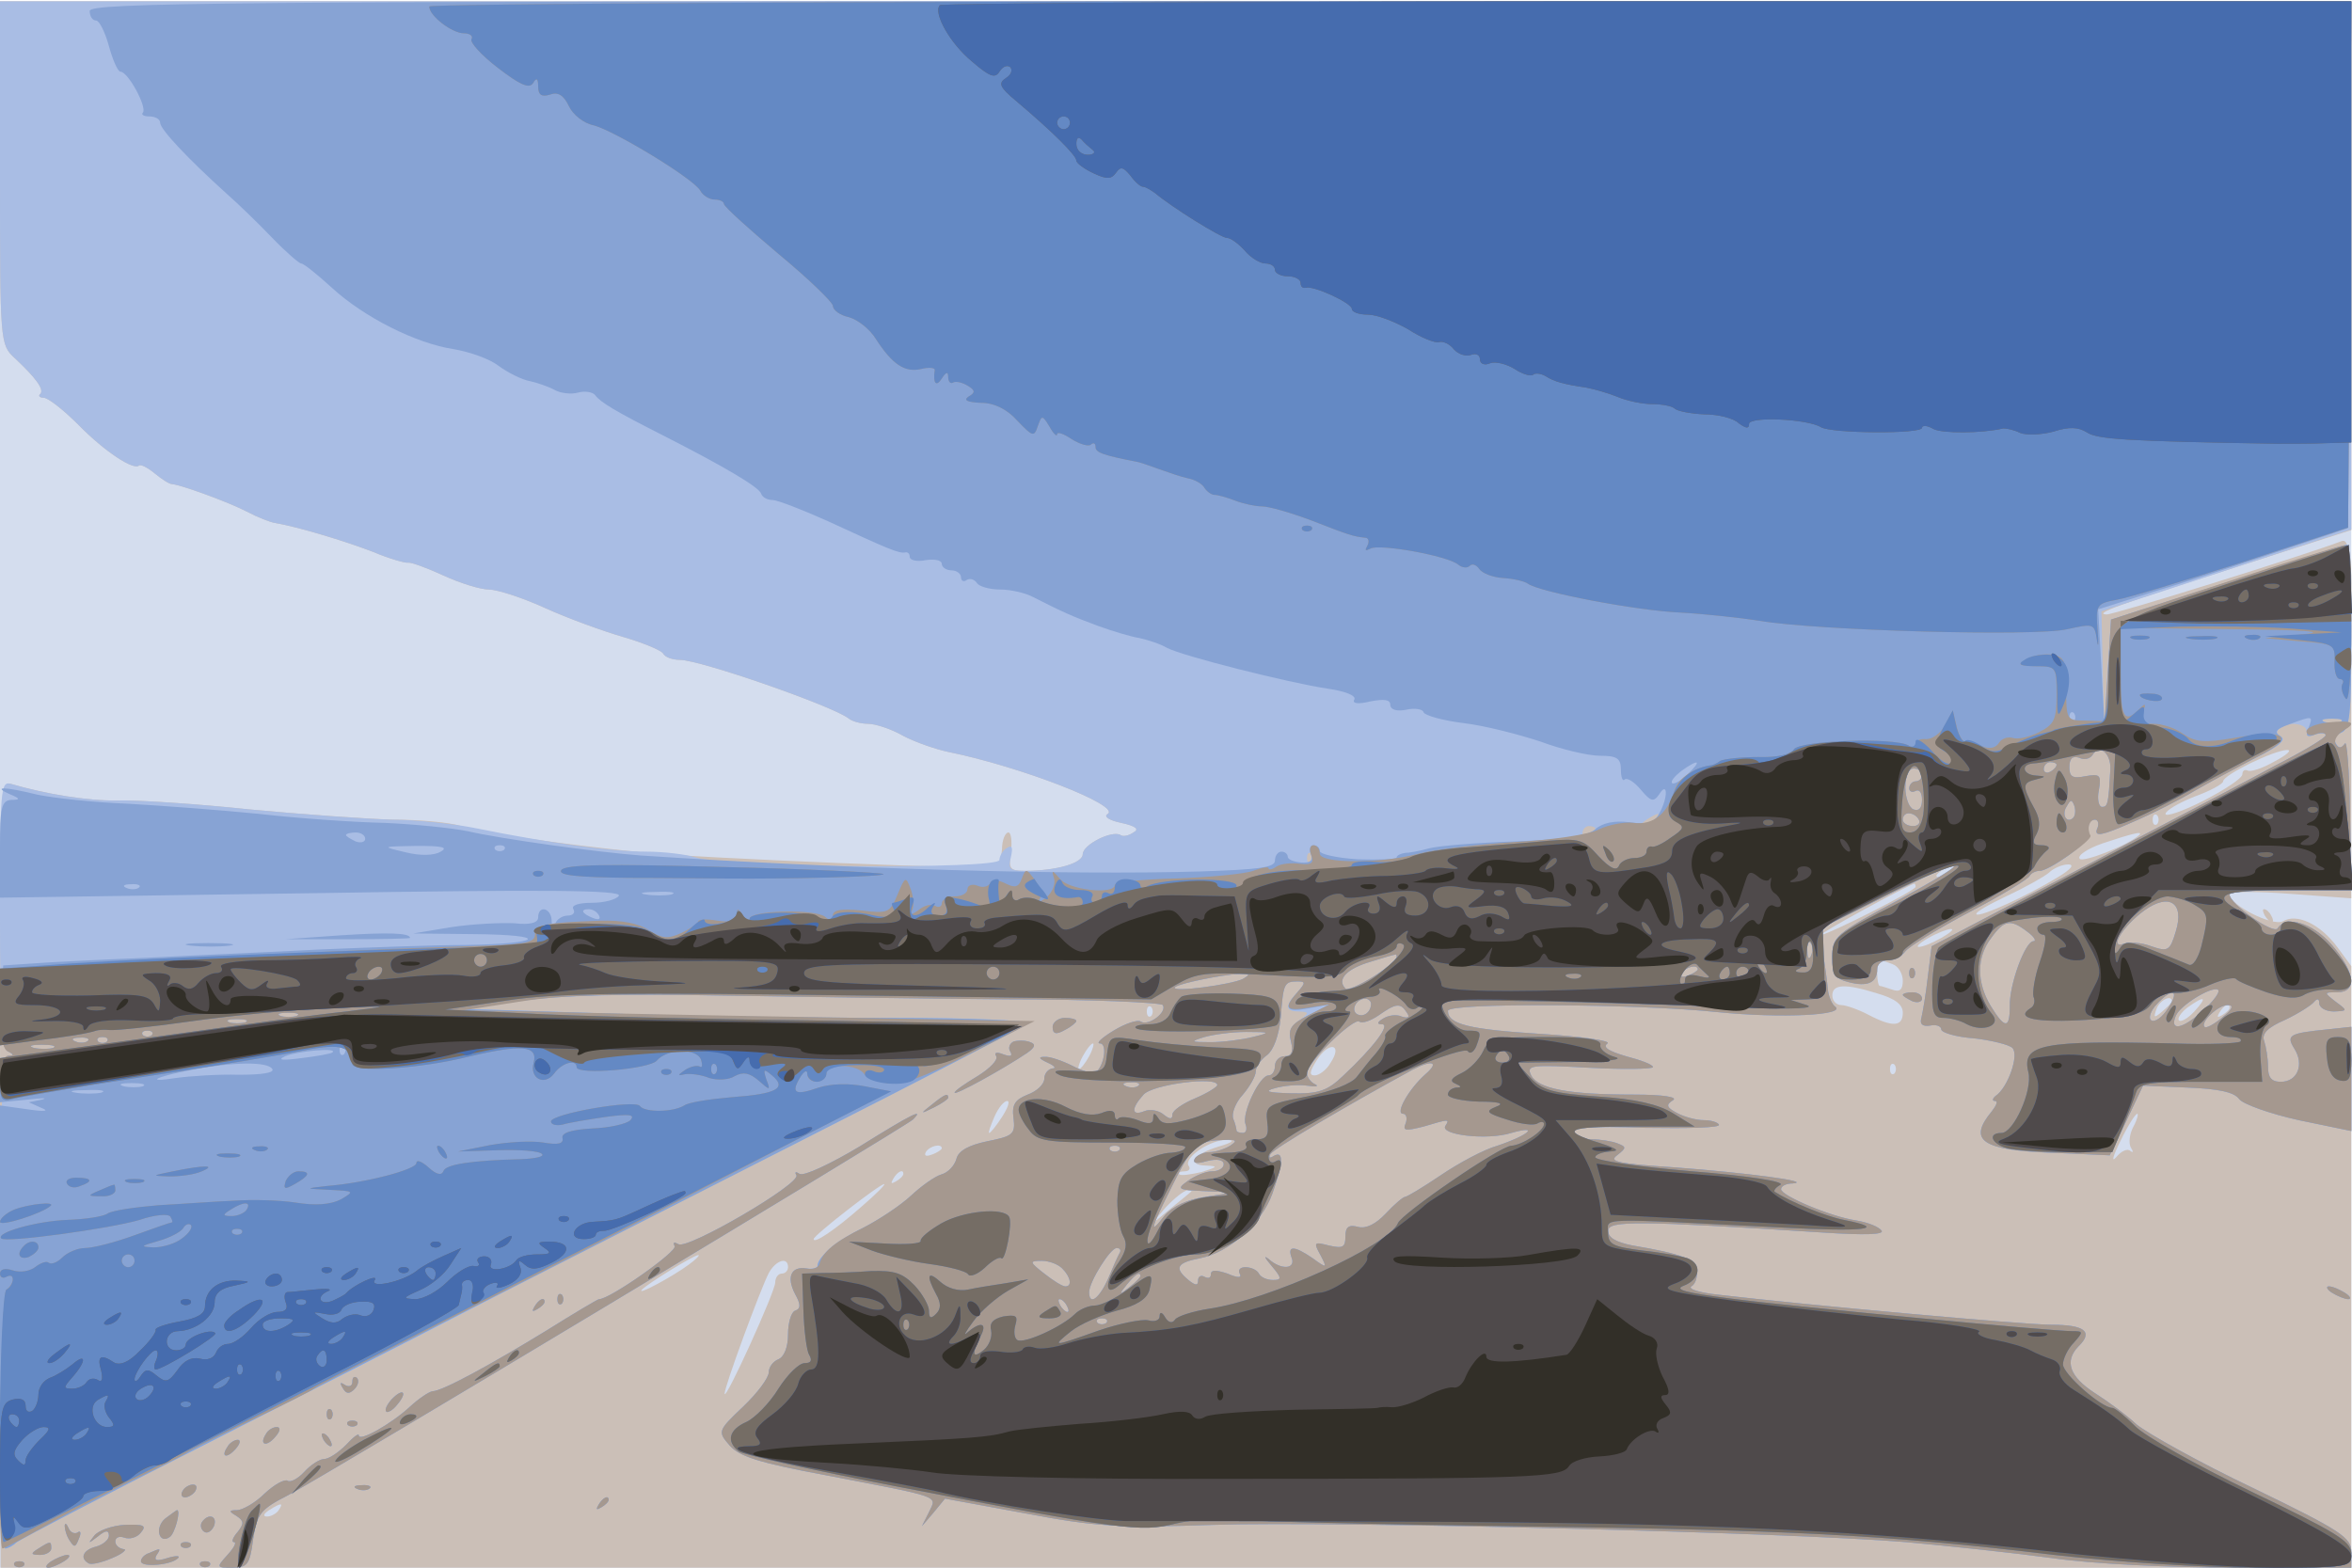 <svg xmlns="http://www.w3.org/2000/svg" xmlns:xlink="http://www.w3.org/1999/xlink" width="1920" height="1280"><g><svg xmlns="http://www.w3.org/2000/svg" xmlns:xlink="http://www.w3.org/1999/xlink" width="1920" height="1280"/><svg xmlns="http://www.w3.org/2000/svg" width="1920" height="1280" version="1.0" viewBox="0 0 1920 1280"><g fill="#d4ddee" transform="matrix(.523 0 0 -.522 0 1280)"><path d="M0 1225V0h3670v2450H0V1225z"/></g></svg><svg xmlns="http://www.w3.org/2000/svg" width="1920" height="1280" version="1.0" viewBox="0 0 1920 1280"><g fill="#cbbfb7" transform="matrix(.523 0 0 -.522 0 1280)"><path d="M0 2182c0-265 0-269 23-290 34-32 46-49 40-56-4-3-1-6 5-6 7 0 31-19 54-42 42-43 87-72 95-64 3 2 13-3 24-12s23-17 27-17c14-1 88-28 117-43 17-9 37-17 45-18 35-6 108-28 152-45 26-11 51-18 55-17s29-8 55-20 58-22 71-22 53-13 88-29 90-36 121-45 60-21 63-26c3-6 15-10 26-10 32 0 241-73 264-92 5-4 18-8 30-8 11 0 36-8 55-19 19-10 51-21 70-25 113-23 270-84 249-97-7-4 2-10 21-14 23-5 29-10 19-15-7-5-16-7-20-4-13 8-59-15-59-30 0-14-41-26-90-26-24 0-26 3-22 30 2 17 0 30-4 30-5 0-10-12-10-26-1-14-4-27-5-28-8-5-476 14-559 23-135 14-242 30-280 41-19 6-66 10-105 10-38 1-140 8-225 16-85 9-178 15-206 14-45-1-113 10-167 26-16 5-17-27-17-610L1 0h3669v941l-22 30c-27 36-63 53-85 40-16-8-82 25-83 42 0 5 43 5 95 1l95-7v283c0 265-1 282-17 275-55-21-355-115-365-114-21 1 18 15 205 75l177 57v827H0v-268zm3550-921c-19-11-38-17-42-14-5 2-8-1-8-6 0-6-27-24-60-41s-60-26-60-21 20 17 45 27c25 9 45 20 45 24 0 10 80 49 100 49 8 0-1-8-20-18zm-183-98c-4-3-7 0-7 7s3 10 7 7c3-4 3-10 0-14zm-28-17c-17-16-89-44-93-37-4 5 13 16 36 24 45 15 64 20 57 13zm-294-56c-3-5-12-10-18-10-7 0-6 4 3 10 19 12 23 12 15 0zm167-10c-49-30-122-63-127-58-3 3 19 15 48 29 28 13 58 30 65 36 7 7 21 13 30 13 11 0 4-8-16-20zm-222-15c0-6-137-75-147-75-6 1 134 77 145 80 1 0 2-2 2-5zm40-80c-14-8-29-14-35-14-5 0 1 6 15 14s30 14 35 14c6 0-1-6-15-14zm-76-41c9-3 16-15 16-26 0-14-5-18-16-14-9 3-18 6-20 6s-4 9-4 20c0 22 1 23 24 14zm-23-46c27-8 39-17 39-30 0-22-16-23-54-3-15 8-35 15-42 15-8 0-14 7-14 15 0 18 20 19 71 3zm459-12c0-2-7-9-15-16-13-11-14-10-9 4s24 23 24 12zm35-16c-10-11-21-17-24-14s3 12 13 20c28 20 32 17 11-6zm-1628-7c-4-3-7 0-7 7s3 10 7 7c3-4 3-10 0-14zm1683 13c0-3-5-8-12-12s-8-3-4 4c7 12 16 16 16 8zm-1780-76c-6-11-13-20-16-20-2 0 0 9 6 20s13 20 16 20c2 0 0-9-6-20zm377-10c-6-11-18-20-25-20-9 0-8 6 4 25 19 29 40 24 21-5zm880-17c-4-3-7 0-7 7s3 10 7 7c3-4 3-10 0-14zm-1393-68c-9-14-18-25-20-25s2 11 8 25 15 25 20 25 1-11-8-25zm1766-15c-6-11-8-26-4-33 4-6 4-9-1-5-4 4-14 0-22-10-8-9-5 2 7 26 11 23 23 42 26 42 2 0 0-9-6-20zm-1427-31c-40-12-52-29-21-30 20-1 19-2-6-10-17-4-32-6-35-4-2 3 1 5 8 5s10 4 6 9c-7 13 35 41 60 40 13 0 9-4-12-10zm-433-3c0-2-7-7-16-10-8-3-12-2-9 4 6 10 25 14 25 6zm-60-40c0-3-5-8-12-12s-8-3-4 4c7 12 16 16 16 8zm-65-51c-42-37-75-59-75-51 0 6 103 86 110 86 3 0-13-16-35-35zm514 23c-2-2-17-14-34-28l-30-25 24 28c14 15 29 27 34 27 6 0 8-1 6-2zm-784-114c-24-18-83-50-73-39 10 10 81 54 88 54 3 0-4-7-15-15zm155-4c0-5-4-10-10-10-5 0-10-6-10-14 0-14-78-186-79-174-1 9 56 164 69 189 11 20 30 26 30 9zM435 90c-3-5-12-10-18-10-7 0-6 4 3 10 19 12 23 12 15 0zm3100 930c3-5 8-10 11-10s2 5-1 10c-3 6-8 10-11 10s-2-4 1-10z"/></g></svg><svg xmlns="http://www.w3.org/2000/svg" width="1920" height="1280" version="1.0" viewBox="0 0 1920 1280"><g fill="#a9bde4" transform="matrix(.523 0 0 -.522 0 1280)"><path d="M0 2182c0-265 0-269 23-290 34-32 46-49 40-56-4-3-1-6 5-6 7 0 31-19 54-42 42-43 87-72 95-64 3 2 13-3 24-12s23-17 27-17c14-1 88-28 117-43 17-9 37-17 45-18 35-6 108-28 152-45 26-11 51-18 55-17s29-8 55-20 58-22 71-22 53-13 88-29 90-36 121-45 60-21 63-26c3-6 15-10 26-10 32 0 241-73 264-92 5-4 18-8 30-8 11 0 36-8 55-19 19-10 51-21 70-25 113-23 270-84 249-97-7-4 2-10 21-14 23-5 29-10 19-15-7-5-16-7-20-4-13 8-59-15-59-30 0-14-41-26-90-26-24 0-27 3-22 22 3 14 2 19-6 14-7-4-12-13-12-19 0-15-427-12-474 4-16 5-51 9-77 9-53 0-155 14-263 36-38 8-98 14-135 14-36 1-136 8-221 16-85 9-178 15-206 14-45-1-113 10-167 26-16 5-17-9-17-204 0-159 3-212 13-215 9-4 9-6 0-6-10-1-13-85-13-386C0 203 4 30 8 30s12 4 17 9c6 6 149 80 320 166 171 87 360 183 420 215 61 32 272 140 470 240 198 101 364 187 370 191 5 5-91 9-215 9s-324 3-445 7l-220 7 90 13c61 8 160 11 305 8 118-2 322-5 453-6 130 0 239-5 242-9 7-11-22-33-34-26-5 4-25-3-43-14s-28-20-21-20c12 0 6-37-7-45-4-3-21 2-36 10-16 8-36 15-44 14-10 0-8-3 5-9 11-5 14-9 8-9-7-1-13-8-13-16 0-9-12-20-26-25-20-8-25-16-22-37 3-25-1-28-41-36-29-6-45-15-48-27-3-11-13-22-24-25-10-3-31-18-47-33s-49-37-74-50c-45-22-63-37-70-57-1-5-10-8-20-7-23 4-31-14-17-40 9-16 9-23 0-26-6-2-11-19-11-37 0-20-6-35-15-39-8-3-15-12-15-20 0-9-18-33-40-54-40-38-40-39-21-61 15-17 46-27 148-46 187-36 175-32 163-58l-11-22 18 21 18 22 125-23c111-21 145-23 295-18 192 6 898-12 1080-27 66-6 169-17 228-25 61-9 185-15 287-15h180v25c0 22-16 33-152 99-84 40-166 86-183 100-16 15-46 37-65 49-40 26-48 50-26 73 24 23 10 34-42 34-42 0-384 31-520 47-29 3-48 9-42 13 7 4 10 16 8 26-3 17-23 25-100 38-25 5-38 12-38 23 0 16 45 16 339-3 61-4 92-3 88 3s-21 13-39 16c-41 6-118 39-118 49 0 5 8 9 18 9 34 3-75 17-182 25-90 6-106 9-92 19 15 12 15 13 0 19-8 3-26 6-39 6s-27 5-31 11c-4 8 29 10 114 7 66-1 118 0 115 5-2 4-13 7-24 7s-30 5-41 11c-17 9-18 13-7 20 9 5-14 9-61 9-101 0-149 9-160 30-8 16-1 17 90 12 55-3 100-2 100 1 0 4-19 11-42 17-27 8-37 14-29 20 7 4-40 11-105 15-111 7-144 15-144 36 0 13 297 11 421-2 99-10 203-5 183 9-5 4-10 16-11 27s-4 36-8 57l-7 36 102 51c136 68 151 65 23-5-99-53-103-57-103-89 0-27 5-34 25-39 30-8 45-1 45 20 0 8 7 14 16 14s22 6 28 14 52 36 101 62c50 26 92 52 93 56 2 4 9 8 16 8 14 0 72 41 75 53 0 4 1 12 1 17 0 6 4 10 10 10 5 0 7-7 3-15-4-12 8-10 53 10 33 14 78 37 101 51 24 14 66 37 95 51 29 15 47 28 40 31-7 2-10 8-6 13 8 13 44 11 44-2 0-6 7-9 15-5 8 3 15 2 15-2s-35-25-78-47c-42-23-138-73-212-112-74-40-178-94-230-121l-95-50-6-48c-3-27-8-56-10-64-3-10 2-14 14-12 9 2 17-1 17-6s23-12 51-14c27-3 55-10 60-15 11-11-7-62-26-75-5-4-6-8-1-8s2-7-5-16c-38-46-16-61 95-65l89-4 26 54 26 55 69-3c49-2 73-7 81-18 6-8 48-23 93-33l82-17v163l-37-4c-60-6-65-9-52-30 16-25 5-52-21-52-15 0-20 7-20 24 0 13-3 31-6 40-4 11 5 21 33 33 21 10 41 23 45 28 5 6 8 5 8-2s10-13 23-13c21 1 22 1 3 15-19 15-19 15 2 15 32 0 28 32-9 75-30 34-71 46-84 25-6-10-75 38-75 53 0 4 43 7 95 7h95l-2 120c-1 67-5 116-8 109-6-8-9-8-14 0-4 6 0 14 8 17 14 5 16 29 16 150 0 79-3 144-7 144-5 0-89-27-188-59l-180-58-6-84-5-84-2 91-2 90 195 64 195 64v826H0v-268zm3653-859c-7-2-19-2-25 0-7 3-2 5 12 5s19-2 13-5zm-359-74c-3-54-4-59-13-59-5 0-8 12-5 26 4 24 2 26-21 22-20-4-25-1-25 14 0 14 5 18 15 15 8-4 17-2 21 4 11 18 29 3 28-22zm-84 7c0-3-4-8-10-11-5-3-10-1-10 4 0 6 5 11 10 11 6 0 10-2 10-4zm-210-16c0-5-4-10-10-10-5 0-10-5-10-11 0-5 5-7 10-4 6 3 10-3 10-14 0-13-5-18-13-15-7 2-13 18-13 34 0 18 5 30 13 30 7 0 13-4 13-10zm236-67c-10-10-19 5-10 18 6 11 8 11 12 0 2-7 1-15-2-18zm-651-3c-3-5-12-10-18-10-7 0-6 4 3 10 19 12 23 12 15 0zm410 0c3-5-1-10-9-10-9 0-16 5-16 10 0 6 4 10 9 10 6 0 13-4 16-10zm-505-14c0-3-4-8-10-11-5-3-10-1-10 4 0 6 5 11 10 11 6 0 10-2 10-4zm-443-53c-4-3-7 0-7 7s3 10 7 7c3-4 3-10 0-14zm1349-108c-9-30-12-32-38-23-16 6-35 7-43 4-24-9-1 28 32 52 39 28 63 12 49-33zm-232 0c11-8 15-15 10-15-13 0-38-68-37-102 0-36-8-35-30 1-22 37-22 76 1 106 20 28 30 30 56 10zm-337-37c-3-8-6-5-6 6-1 11 2 17 5 13 3-3 4-12 1-19zm-647-2c0-12-73-57-80-50-14 14 2 31 40 42 19 6 36 11 38 11 1 1 2-1 2-3zm470-20c0-2-7-7-16-10-8-3-12-2-9 4 6 10 25 14 25 6zm-710-15c-17-9-114-22-106-13 7 6 71 19 101 21 16 0 17-1 5-8zm85-21c-20-22-19-30 3-30 16-1 16-2-1-15-13-9-17-20-12-34 5-15 2-21-9-21-9 0-16-7-16-15s-4-15-10-15c-14 0-42-59-36-76 3-8 1-14-4-14-6 0-10 2-10 4s-2 11-5 18c-3 8 3 25 15 38 11 13 20 29 20 36s8 19 18 26c10 8 18 30 21 58 4 53 5 57 26 57 13 0 13-2 0-17zm1412-30c-31-28-51-31-41-7 6 16 56 47 66 41 4-3-7-18-25-34zm-53 5c-9-14-20-22-26-19-5 3-2 14 8 25 25 27 37 23 18-6zm-1244 7c0-13-12-22-22-16s-1 24 13 24c5 0 9-4 9-8zm56-14c5-7 2-9-8-6-8 4-21 2-29-3-10-6-10-9-2-9 14 0-13-36-61-81-24-23-38-28-80-27-37 1-44 3-26 8 14 4 36 6 50 4s19-1 13 2c-7 3-13 11-13 18 0 16 74 88 82 80 4-3 17 1 30 10 27 19 34 20 44 4zm1273-7c-13-11-26-18-28-15-7 7 21 34 36 34 10 0 8-6-8-19zm-3006 2c-7-2-19-2-25 0-7 3-2 5 12 5s19-2 13-5zm-80-10c-7-2-19-2-25 0-7 3-2 5 12 5s19-2 13-5zm-146-20c-4-3-10-3-14 0-3 4 0 7 7 7s10-3 7-7zm1718-3c-16-4-46-8-65-8-32 0-33 1-10 8 14 4 43 8 65 8 38 0 39-1 10-8zm-1818-6c-3-3-12-4-19-1-8 3-5 6 6 6 11 1 17-2 13-5zm30-1c-4-3-10-3-14 0-3 4 0 7 7 7s10-3 7-7zm-84-10c-7-2-21-2-30 0-10 3-4 5 12 5 17 0 24-2 18-5zm2142-41c-26-23-48-62-35-62 5 0 7-7 4-15-5-12 0-12 28-5 40 12 41 12 34 1-9-14 65-23 103-11 46 13 26-4-22-20-21-6-60-27-88-46s-53-34-56-34-17-12-30-26c-16-17-31-24-43-21-15 4-20 0-20-15 0-17-4-19-26-14-23 6-24 5-13-15 11-21 10-21-12-5-29 20-40 20-33 1 7-18-16-20-36-2-8 6-6 2 4-10 17-20 17-23 3-23-9 0-19 4-22 10s-13 10-21 10-12-4-9-10c4-7-3-7-19 0-18 6-26 6-26-1 0-6-4-7-10-4-5 3-10 1-10-6 0-8-4-8-15 1-23 19-18 27 18 34 46 9 96 54 113 101 17 49 18 68 2 59-6-4-8-3-5 3 6 9 116 74 222 132 31 16 42 12 20-7zm-448-18c-3-3-12-4-19-1-8 3-5 6 6 6 11 1 17-2 13-5zm123 1c0-3-16-13-35-21s-35-19-35-25c0-8-4-8-14 0-7 6-21 9-30 5-20-8-21 4-1 26 14 16 115 29 115 15zm20-95c-8-5-23-10-32-10s-20-5-23-10c-4-7 2-9 19-4 16 4 26 2 26-5 0-6-8-11-18-11s-27-7-38-15c-18-13-16-14 26-16l45-2-44-7c-28-4-51-15-63-29-25-32-23-23 12 47 31 63 39 70 80 71 20 1 22-1 10-9zm-173-7c-4-3-10-3-14 0-3 4 0 7 7 7s10-3 7-7zm1-160c-3-5-11-23-18-40-14-32-30-44-30-22 0 16 33 69 43 69 5 0 7-3 5-7zm-90-25c13-13 16-28 5-28-5 0-19 9-33 20-23 18-24 20-4 20 11 0 25-5 32-12zm122-12c0-2-8-10-17-17-16-13-17-12-4 4s21 21 21 13zm-115-46c3-5 4-10 1-10s-8 5-11 10c-3 6-4 10-1 10s8-4 11-10zm62-27c-4-3-10-3-14 0-3 4 0 7 7 7s10-3 7-7zm1253 547c0-7 3-10 7-7 3 4 3 10 0 14-4 3-7 0-7-7zm-10-34c0-2 7-6 15-10 8-3 15-1 15 4 0 6-7 10-15 10s-15-2-15-4zm-1327-50c0-11 5-13 19-5 10 5 18 12 18 14 0 3-8 5-18 5s-19-7-19-14zm-61-23c-6-3-9-10-5-16 4-7 0-8-11-4-10 4-15 3-11-3 3-6-10-19-29-31-20-12-36-23-36-26 0-5 76 37 113 62 13 9 14 14 5 17-7 3-19 3-26 1zm-128-99c-18-14-18-15 4-4 12 6 22 13 22 15 0 8-5 6-26-11zm-112-65c-45-27-87-47-94-43-6 4-8 3-5-2 8-13-170-117-184-108-7 4-9 3-6-3 5-8-101-83-118-83-2 0-39-22-82-49-88-54-163-95-178-95-6-1-22-12-35-24-29-27-80-56-80-45 0 4-9-3-20-15-12-12-27-22-34-22s-21-9-31-20-22-17-26-14c-5 3-21-6-36-20-15-15-35-26-43-26-13 0-13-2-1-9 12-8 12-12 2-25-8-9-10-16-6-16 5 0 0-9-10-20-18-20-17-20 8-20 23 0 27 5 32 44 6 40 11 47 54 69 61 32 963 576 976 588 19 19-3 8-83-42zm2298-229c8-5 20-10 25-10 6 0 3 5-5 10s-19 10-25 10c-5 0-3-5 5-10zM870 420c0-7 3-10 7-7 3 4 3 10 0 14-4 3-7 0-7-7zm-36-12c-4-7-3-8 4-4s12 9 12 12c0 8-9 4-16-8zM550 291c0-7-5-9-12-5-7 5-8 3-3-5 5-9 10-10 18-2 6 6 8 14 4 18-4 3-7 1-7-6zm61-28c-7-8-11-16-8-19 2-2 10 2 17 11 17 20 9 27-9 8zm-101-23c0-7 3-10 7-7 3 4 3 10 0 14-4 3-7 0-7-7zm33-17c4-3 10-3 14 0 3 4 0 7-7 7s-10-3-7-7zm-128-14c-11-17 1-21 15-4 8 9 8 15 2 15s-14-5-17-11zm90-9c3-5 8-10 11-10s2 5-1 10c-3 6-8 10-11 10s-2-4 1-10zm-150-11c-11-16-1-19 13-3 7 8 8 14 3 14s-13-5-16-11zm-70-69c-3-5-2-10 4-10 5 0 13 5 16 10 3 6 2 10-4 10-5 0-13-4-16-10zm273 3c7-3 16-2 19 1 4 3-2 6-13 5-11 0-14-3-6-6zm376-25c-4-7-3-8 4-4s12 9 12 12c0 8-9 4-16-8zM258 77c-17-14-10-41 7-29 8 5 18 43 11 42 0 0-9-6-18-13zm57-6c-3-5-1-12 4-15s11 1 15 9c6 16-9 21-19 6zm-214-6c0-5 3-16 8-23 7-11 9-10 14 3 4 9 3 14-2 10-5-3-12 1-14 7-3 7-6 9-6 3zm46-15c-10-13-10-13 6-1 12 10 17 10 17 1 0-6-9-14-20-17-20-5-26-18-12-26 4-3 21 1 37 8 17 7 24 14 18 14-7 1-13 6-13 12s6 9 14 6 20 0 26 8c9 11 5 13-25 12-20-1-42-9-48-17zM60 30c-13-8-12-10 3-10 9 0 17 5 17 10 0 12-1 12-20 0zm223 3c4-3 10-3 14 0 3 4 0 7-7 7s-10-3-7-7zm-50-10c-7-2-13-8-13-13 0-10 48-6 58 5 4 4-4 4-17 0-16-5-21-4-17 4 8 12 7 12-11 4zM80 10C72 5 70 0 75 0c6 0 17 5 25 10s11 10 5 10c-5 0-17-5-25-10zM23 3c4-3 10-3 14 0 3 4 0 7-7 7s-10-3-7-7zm290 0c4-3 10-3 14 0 3 4 0 7-7 7s-10-3-7-7z"/></g></svg><svg xmlns="http://www.w3.org/2000/svg" width="1920" height="1280" version="1.0" viewBox="0 0 1920 1280"><g fill="#87a3d4" transform="matrix(.523 0 0 -.522 0 1280)"><path d="M140 2435c0-8 4-15 10-15 5 0 14-18 20-40s14-40 18-40c12 0 42-56 35-64-3-3 1-6 10-6s17-4 17-10c0-10 43-56 105-112 17-15 48-45 69-67 22-23 43-41 46-41 4 0 25-17 48-38 50-46 131-87 190-96 24-4 56-15 70-26 15-11 37-22 49-24 13-3 30-9 39-14s26-7 36-4c11 3 23 1 27-4 8-11 31-25 106-63 96-49 150-81 153-91 2-6 10-10 18-10 7 0 46-15 86-33 93-43 111-51 121-49 4 1 7-2 7-7s11-8 25-5c14 2 25 0 25-6 0-5 7-10 15-10s15-5 15-11c0-5 4-8 9-4 5 3 12 1 16-5 3-5 19-10 36-10 16 0 39-5 52-12 47-24 61-30 101-45 22-8 52-17 65-19 13-3 32-9 42-15 24-13 191-55 251-64 28-4 45-11 42-17-4-6 5-8 25-3 21 4 31 3 31-5s10-11 25-8c13 3 26 1 27-4 2-5 30-13 63-17s87-18 120-29c32-12 74-22 92-22 27 0 33-4 33-22 0-12 3-19 6-15 4 3 15-4 25-16 16-19 20-20 29-7 13 21 14-5 0-30-8-15-18-18-47-14-23 3-42-1-53-11s-48-16-125-19c-61-2-121-7-135-11s-31-7-37-7c-7-1-13-4-13-7s-27-4-60-3c-33 2-60 8-60 13s-4 9-10 9c-5 0-7-6-4-14 4-10-1-14-15-13-12 1-21 5-21 9s-4 8-10 8c-5 0-10-6-10-14 0-11-26-14-117-17-205-6-555 4-873 25-67 5-219 26-270 38-25 5-83 11-130 13-47 1-134 7-195 14-60 6-153 13-206 16-53 2-116 9-140 14-53 13-71 13-44 1 17-7 17-9 3-9-16-1-18-12-18-77v-76l486 7c364 6 485 5 480-4-4-6-23-11-42-11-21 0-33-4-29-10 3-5 0-10-9-10-8 0-17-6-19-12-3-8-6-6-6 5-1 19-21 24-21 4 0-8-12-12-37-9-21 1-65-1-98-6l-60-10 94-1c120-1 110-15-12-17-51 0-153-4-227-7-74-4-196-9-270-13-74-3-155-7-180-9l-45-3-3-63c-2-43 1-65 10-70 10-7 10-9 1-9-8 0-13-14-13-36v-36l42 4c24 3 34 3 23 0l-20-4 20-9c13-5 4-6-22-2l-43 6V376C0 186 4 30 8 30s12 4 17 9c6 5 132 71 280 146 149 76 342 174 430 220 88 45 318 162 510 260 193 98 354 182 360 186 5 5-91 9-215 9s-324 3-445 7l-220 7 90 13c61 8 160 11 305 8 118-2 322-5 453-6 130 0 239-5 242-9 7-11-22-33-34-26-5 4-25-3-43-14s-28-20-21-20c12 0 6-37-7-45-4-3-21 2-36 10-16 8-36 15-44 14-10 0-8-3 5-9 11-5 14-9 8-9-7-1-13-8-13-16 0-9-12-20-26-25-20-8-25-16-22-37 3-25-1-28-41-36-29-6-45-15-48-27-3-11-13-22-24-25-10-3-31-18-47-33s-49-37-74-50c-43-21-74-48-72-61 0-3-7-5-17-3-24 4-32-13-18-40 9-16 9-23 0-26-6-2-11-19-11-37 0-20-6-35-15-39-8-3-15-12-15-20 0-9-18-33-40-54-40-38-40-39-21-61 15-17 46-27 148-46 187-36 175-32 163-58l-11-22 18 21 18 22 125-23c111-21 145-23 295-18 192 6 898-12 1080-27 66-6 169-17 228-25 61-9 185-15 287-15h180v25c0 22-16 33-152 99-84 40-166 86-183 100-16 15-46 37-65 49-40 26-48 50-26 73 24 23 10 34-42 34-42 0-384 31-520 47-29 3-48 9-42 13 7 4 10 16 8 26-3 17-23 25-100 38-25 5-38 12-38 23 0 16 45 16 339-3 61-4 92-3 88 3s-21 13-39 16c-41 6-118 39-118 49 0 5 8 9 18 9 34 3-75 17-182 25-90 6-106 9-92 19 15 12 15 13 0 19-8 3-26 6-39 6s-27 5-31 11c-4 8 29 10 114 7 66-1 118 0 115 5-2 4-13 7-24 7s-30 5-41 11c-17 9-18 13-7 20 9 5-14 9-61 9-101 0-149 9-160 30-8 16-1 17 90 12 55-3 100-2 100 1 0 4-19 11-42 17-27 8-37 14-29 20 7 4-40 11-105 15-111 7-144 15-144 36 0 13 297 11 421-2 99-10 203-5 183 9-5 4-10 16-11 27s-4 36-8 57l-7 36 102 51c136 68 151 65 22-5-98-53-102-57-102-89 0-27 5-34 25-39 30-8 45-1 45 20 0 8 7 14 16 14s22 6 28 14 52 36 101 62c50 26 92 52 93 56 2 4 9 8 16 8 14 0 72 41 75 53 0 4 1 12 1 17 0 6 4 10 10 10 5 0 7-7 3-15-4-12 8-10 53 10 33 14 78 37 101 51 24 14 66 36 94 51 37 18 48 28 38 34s-6 11 14 18c37 14 38 14 30-6-5-12-2-15 10-10 9 3 17 3 17-1s-35-25-78-47c-42-23-138-73-212-112-74-40-178-94-230-121l-95-50-6-48c-3-27-8-56-10-64-3-10 2-14 14-12 9 2 17-1 17-6s23-12 51-14c27-3 55-10 60-15 11-11-7-62-26-75-5-4-6-8-1-8s2-7-5-16c-38-46-16-61 95-65l89-4 26 54 26 55 69-3c49-2 73-7 81-18 6-8 48-23 93-33l82-17v163l-37-4c-60-6-65-9-52-30 16-25 5-52-21-52-15 0-20 7-20 24 0 13-3 31-6 40-4 11 5 21 33 33 21 10 41 23 45 28 5 6 8 5 8-2s10-13 23-13c21 1 22 1 3 15-19 15-19 15 2 15 32 0 28 32-9 75-30 34-71 46-84 25-6-10-75 38-75 53 0 4 43 7 95 7h95l-2 120c-1 67-5 116-8 109-6-8-9-8-14 0-4 6 0 14 8 17 14 5 16 29 16 150 0 79-3 144-7 144-5 0-89-27-188-59l-180-58-5-84-5-84-5 92-5 92 85 27c47 14 135 43 195 63l110 37 3 412 2 412H1905c-1562 0-1765-2-1765-15zm3097-1112c-4-3-7 0-7 7s3 10 7 7c3-4 3-10 0-14zm416 0c-7-2-19-2-25 0-7 3-2 5 12 5s19-2 13-5zm-359-74c-3-54-4-59-13-59-5 0-8 12-5 26 4 24 2 26-21 22-20-4-25-1-25 14 0 14 5 18 15 15 8-4 17-2 21 4 11 18 29 3 28-22zm-660-8c-10-10-21-16-24-14-3 3 4 11 14 19 28 20 33 17 10-5zm576 15c0-3-4-8-10-11-5-3-10-1-10 4 0 6 5 11 10 11 6 0 10-2 10-4zm-210-16c0-5-4-10-10-10-5 0-10-5-10-11 0-5 5-7 10-4 6 3 10-3 10-14 0-13-5-18-13-15-7 2-13 18-13 34 0 18 5 30 13 30 7 0 13-4 13-10zm236-67c-10-10-19 5-10 18 6 11 8 11 12 0 2-7 1-15-2-18zm-241-3c3-5-1-10-9-10-9 0-16 5-16 10 0 6 4 10 9 10 6 0 13-4 16-10zm-2425-30c0-5-7-7-15-4-8 4-15 8-15 10s7 4 15 4 15-4 15-10zm118-20c-10-6-31-7-55-1-38 9-38 9 17 10 40 0 50-2 38-9zm99 3c-4-3-10-3-14 0-3 4 0 7 7 7s10-3 7-7zm-570-59c-3-3-12-4-19-1-8 3-5 6 6 6 11 1 17-2 13-5zm831-11c-10-2-28-2-40 0-13 2-5 4 17 4 22 1 32-1 23-4zm2348-58c-9-30-12-32-38-23-16 6-35 7-43 4-24-9-1 28 32 52 39 28 63 12 49-33zm-2461 25c3-6-1-7-9-4-18 7-21 14-7 14 6 0 13-4 16-10zm2229-25c11-8 15-15 10-15-13 0-38-68-37-102 0-36-8-35-30 1-22 37-22 76 1 106 20 28 30 30 56 10zm-337-37c-3-8-6-5-6 6-1 11 2 17 5 13 3-3 4-12 1-19zm-647-2c0-12-73-57-80-50-14 14 2 31 40 42 19 6 36 11 38 11 1 1 2-1 2-3zm470-20c0-2-7-7-16-10-8-3-12-2-9 4 6 10 25 14 25 6zm-710-15c-17-9-114-22-106-13 7 6 71 19 101 21 16 0 17-1 5-8zm85-21c-23-25-18-32 18-25l32 6-33-17c-27-14-32-21-27-41 4-16 1-23-10-23-8 0-15-7-15-15s-4-15-10-15c-14 0-42-59-36-76 3-8 1-14-4-14-6 0-10 2-10 4s-2 11-5 18c-3 8 3 25 15 38 11 13 20 29 20 36s8 19 18 26c10 8 18 30 21 58 4 53 5 57 26 57 13 0 13-2 0-17zm1412-30c-31-28-51-31-41-7 6 16 56 47 66 41 4-3-7-18-25-34zm-53 5c-9-14-20-22-26-19-5 3-2 14 8 25 25 27 37 23 18-6zm-1244 7c0-13-12-22-22-16s-1 24 13 24c5 0 9-4 9-8zm56-14c5-7 2-9-8-6-8 4-21 2-29-3-10-6-10-9-2-9 14 0-13-36-61-81-24-23-38-28-80-27-37 1-44 3-26 8 14 4 36 6 50 4s19-1 13 2c-7 3-13 11-13 18 0 16 74 88 82 80 4-3 17 1 30 10 27 19 34 20 44 4zm1273-7c-13-11-26-18-28-15-7 7 21 34 36 34 10 0 8-6-8-19zm-3006 2c-7-2-19-2-25 0-7 3-2 5 12 5s19-2 13-5zm-80-10c-7-2-19-2-25 0-7 3-2 5 12 5s19-2 13-5zm-146-20c-4-3-10-3-14 0-3 4 0 7 7 7s10-3 7-7zm1718-3c-16-4-46-8-65-8-32 0-33 1-10 8 14 4 43 8 65 8 38 0 39-1 10-8zm-1818-6c-3-3-12-4-19-1-8 3-5 6 6 6 11 1 17-2 13-5zm30-1c-4-3-10-3-14 0-3 4 0 7 7 7s10-3 7-7zm-84-10c-7-2-21-2-30 0-10 3-4 5 12 5 17 0 24-2 18-5zm454-10c-4-3-7 0-7 7s3 10 7 7c3-4 3-10 0-14zm-18 3c-2-2-24-6-49-9-30-4-38-3-25 3 19 8 83 14 74 6zm-94-26c4-6-17-9-52-9-32 1-76-2-98-5-51-8-33 2 26 13 62 12 117 13 124 1zm1800-8c-26-23-48-62-35-62 5 0 7-7 4-15-5-12 0-12 28-5 40 12 41 12 34 1-9-14 65-23 103-11 46 13 26-4-22-20-21-6-60-27-88-46s-53-34-56-34-17-12-30-26c-16-17-31-24-43-21-15 4-20 0-20-15 0-17-4-19-26-14-23 6-24 5-13-15 11-21 10-21-12-5-29 20-40 20-33 1 7-18-16-20-36-2-8 6-6 2 4-10 17-20 17-23 3-23-9 0-19 4-22 10s-13 10-21 10-12-4-9-10c4-7-3-7-19 0-18 6-26 6-26-1 0-6-4-7-10-4-5 3-10 1-10-6 0-8-4-8-15 1-23 19-18 27 18 34 46 9 96 54 113 101 17 49 18 68 2 59-6-4-8-3-5 3 6 9 116 74 222 132 31 16 42 12 20-7zM223 753c-7-2-21-2-30 0-10 3-4 5 12 5 17 0 24-2 18-5zm1554 1c-3-3-12-4-19-1-8 3-5 6 6 6 11 1 17-2 13-5zm123 1c0-3-16-13-35-21s-35-19-35-25c0-8-4-8-14 0-7 6-21 9-30 5-20-8-21 4-1 26 14 16 115 29 115 15zM158 743c-10-2-28-2-40 0-13 2-5 4 17 4 22 1 32-1 23-4zm1762-83c-8-5-23-10-32-10s-20-5-23-10c-4-7 2-9 19-4 16 4 26 2 26-5 0-6-8-11-18-11s-27-7-38-15c-18-13-16-14 26-16l45-2-44-7c-28-4-51-15-63-29-25-32-23-23 12 47 31 63 39 70 80 71 20 1 22-1 10-9zm-173-7c-4-3-10-3-14 0-3 4 0 7 7 7s10-3 7-7zm1-160c-3-5-11-23-18-40-14-32-30-44-30-22 0 16 33 69 43 69 5 0 7-3 5-7zm-90-25c13-13 16-28 5-28-5 0-19 9-33 20-23 18-24 20-4 20 11 0 25-5 32-12zm122-12c0-2-8-10-17-17-16-13-17-12-4 4s21 21 21 13zm-115-46c3-5 4-10 1-10s-8 5-11 10c-3 6-4 10-1 10s8-4 11-10zm62-27c-4-3-10-3-14 0-3 4 0 7 7 7s10-3 7-7zM530 989l-85-6h98c53 0 97 1 97 2 0 8-34 9-110 4zm-232-16c18-2 45-2 60 0s0 4-33 4-45-2-27-4zm2682-43c0-7 3-10 7-7 3 4 3 10 0 14-4 3-7 0-7-7zm-10-34c0-2 7-6 15-10 8-3 15-1 15 4 0 6-7 10-15 10s-15-2-15-4zm-1327-50c0-11 5-13 19-5 10 5 18 12 18 14 0 3-8 5-18 5s-19-7-19-14zm-61-23c-6-3-9-10-5-16 4-7 0-8-11-4-10 4-15 3-11-3 3-6-10-19-29-31-20-12-36-23-36-26 0-5 76 37 113 62 13 9 14 14 5 17-7 3-19 3-26 1zm-128-99c-18-14-18-15 4-4 12 6 22 13 22 15 0 8-5 6-26-11zm-112-65c-45-27-87-47-94-43-6 4-8 3-5-2 8-13-170-117-184-108-7 4-9 3-6-3 5-8-101-83-118-83-2 0-39-22-82-49-88-54-163-95-178-95-6-1-22-12-35-24-29-27-80-56-80-45 0 4-9-3-20-15-12-12-27-22-34-22s-21-9-31-20-22-17-26-14c-5 3-21-6-36-20-15-15-35-26-43-26-13 0-13-2-1-9 12-8 12-12 2-25-8-9-10-16-6-16 5 0 0-9-10-20-18-20-17-20 8-20 23 0 27 5 32 44 6 40 11 47 54 69 61 32 963 576 976 588 19 19-3 8-83-42zm2298-229c8-5 20-10 25-10 6 0 3 5-5 10s-19 10-25 10c-5 0-3-5 5-10zM870 420c0-7 3-10 7-7 3 4 3 10 0 14-4 3-7 0-7-7zm-36-12c-4-7-3-8 4-4s12 9 12 12c0 8-9 4-16-8zM550 291c0-7-5-9-12-5-7 5-8 3-3-5 5-9 10-10 18-2 6 6 8 14 4 18-4 3-7 1-7-6zm61-28c-7-8-11-16-8-19 2-2 10 2 17 11 17 20 9 27-9 8zm-101-23c0-7 3-10 7-7 3 4 3 10 0 14-4 3-7 0-7-7zm33-17c4-3 10-3 14 0 3 4 0 7-7 7s-10-3-7-7zm-128-14c-11-17 1-21 15-4 8 9 8 15 2 15s-14-5-17-11zm90-9c3-5 8-10 11-10s2 5-1 10c-3 6-8 10-11 10s-2-4 1-10zm-150-11c-11-16-1-19 13-3 7 8 8 14 3 14s-13-5-16-11zm-70-69c-3-5-2-10 4-10 5 0 13 5 16 10 3 6 2 10-4 10-5 0-13-4-16-10zm273 3c7-3 16-2 19 1 4 3-2 6-13 5-11 0-14-3-6-6zm376-25c-4-7-3-8 4-4s12 9 12 12c0 8-9 4-16-8zM258 77c-17-14-10-41 7-29 8 5 18 43 11 42 0 0-9-6-18-13zm57-6c-3-5-1-12 4-15s11 1 15 9c6 16-9 21-19 6zm-214-6c0-5 3-16 8-23 7-11 9-10 14 3 4 9 3 14-2 10-5-3-12 1-14 7-3 7-6 9-6 3zm46-15c-10-13-10-13 6-1 12 10 17 10 17 1 0-6-9-14-20-17-20-5-26-18-12-26 4-3 21 1 37 8 17 7 24 14 18 14-7 1-13 6-13 12s6 9 14 6 20 0 26 8c9 11 5 13-25 12-20-1-42-9-48-17zM60 30c-13-8-12-10 3-10 9 0 17 5 17 10 0 12-1 12-20 0zm223 3c4-3 10-3 14 0 3 4 0 7-7 7s-10-3-7-7zm-50-10c-7-2-13-8-13-13 0-10 48-6 58 5 4 4-4 4-17 0-16-5-21-4-17 4 8 12 7 12-11 4zM80 10C72 5 70 0 75 0c6 0 17 5 25 10s11 10 5 10c-5 0-17-5-25-10zM23 3c4-3 10-3 14 0 3 4 0 7-7 7s-10-3-7-7zm290 0c4-3 10-3 14 0 3 4 0 7-7 7s-10-3-7-7z"/></g></svg><svg xmlns="http://www.w3.org/2000/svg" width="1920" height="1280" version="1.0" viewBox="0 0 1920 1280"><g fill="#a5988f" transform="matrix(.523 0 0 -.522 0 1280)"><path d="M670 2442c0-15 36-42 54-42 9 0 15-4 12-9s15-25 41-45c35-27 49-33 55-24 5 9 8 8 8-5s5-17 18-13c13 5 22-1 30-18 6-13 23-27 39-30 33-9 155-83 166-102 4-8 15-14 22-14 8 0 15-3 15-7 1-5 39-39 85-78 46-38 84-75 85-81 0-7 11-15 25-18 14-4 33-19 42-34 26-40 45-53 71-47 12 3 22 2 21-2-3-20 2-27 11-13 7 11 10 11 10 2 0-7 4-11 8-8 4 2 14 0 22-5 12-7 13-11 2-17-9-6-2-9 19-10 21 0 41-10 57-28 24-25 26-26 32-8 6 17 7 17 18-1 6-11 12-17 12-12 0 4 10 1 23-8 13-8 27-12 30-8 4 3 7 2 7-4 0-9 12-13 68-24 4-1 18-6 32-11s34-12 44-14c11-2 23-9 26-15 4-6 11-11 16-11s19-4 32-9 32-9 42-9c11 0 45-10 77-22 59-23 65-25 84-27 5 0 7-6 3-13s-3-8 5-4c13 8 120-11 137-25 6-5 14-6 18-2s10 2 15-5c4-6 20-13 37-14 16-1 34-5 39-9 18-13 169-42 237-45 37-2 93-8 125-13 86-15 431-25 480-13 41 9 42 9 46-17 2-14 3-7 1 15-3 40-2 42 30 48 18 3 106 30 197 59l164 54 3 411 2 412H2170c-825 0-1500-4-1500-8zm1363-819c4-3 10-3 14 0 3 4 0 7-7 7s-10-3-7-7zm1437-83-175-57-5-80-5-79-30 1c-29 0-30 1-30 50 0 44-3 50-22 53-12 2-30-1-40-7-15-9-13-10 15-11 31 0 32-1 32-45 0-39-4-46-27-58-16-8-34-12-42-9-7 2-17-1-21-8-5-8-15-10-26-5s-22 7-26 7c-4-1-11 10-14 24l-6 25-12-23c-7-13-20-22-29-22-9 1-17-2-17-8 0-5-5-6-11-2-22 13-170 8-179-6-5-8-26-13-56-12-27 0-53-3-59-6-5-4-12-7-15-7-26-4-50-20-56-38-11-38-34-56-64-52-15 2-39-3-54-10-14-8-74-17-133-20-60-4-126-12-148-18-58-16-155-16-155 0 0 7-4 13-10 13-5 0-7-7-3-16 4-12 0-15-18-13-13 2-30 0-36-4-7-5-13-6-13-3s-11 1-24-4c-14-5-68-10-120-12-53-1-96-6-96-10 0-16-73-8-86 10-11 13-13 14-9 1 3-9-2-22-11-30-10-8-15-9-11-3 3 6 0 20-8 30-13 18-14 18-20 2-5-14-11-15-25-8-12 6-21 7-25 0-3-5-12-7-20-3-8 3-15 0-15-6s-9-11-20-11-20-5-20-11c0-5-5-7-10-4-6 4-18 1-27-7-10-7-14-8-10-1 4 6 3 21-1 33-8 22-9 22-21-7s-15-30-57-25c-31 3-44 1-44-8s-4-9-12-2c-16 13-118 10-118-3 0-5-5-3-10 5-8 12-10 12-10 1 0-9-9-12-30-9-16 3-30 2-30-1s-12-11-26-18c-22-10-30-9-51 4-16 11-43 16-76 15-86-3-102-6-102-22 0-12-16-15-75-17-144-4-546-22-652-29L0 937v-62c0-41 4-65 13-68 9-4 9-6 0-6-8-1-13-15-13-37 0-33 2-36 23-30 13 3 67 12 120 21 232 36 285 45 336 55 53 10 70 5 71-22 0-14 104-8 180 11 84 20 110 18 103-9-7-25 17-37 32-17 12 17 35 23 35 10s114-3 125 10c16 19 62 20 69 2 3-9 2-14-2-11-4 2-14 0-22-5-13-9-13-10 0-7 8 1 25-1 37-6 13-4 31-3 40 3 13 7 23 5 37-7 18-16 19-16 12 2-5 16-4 17 9 6 24-20 7-29-62-34-35-3-68-8-75-13-18-11-62-11-69-1-7 11-139-12-139-24 0-5 8-7 18-5 9 3 40 8 67 12 37 5 47 4 39-5-6-6-33-12-60-13-33-2-48-7-46-15 2-9-7-11-30-7-18 3-55 1-83-4l-50-10 62 2c34 1 65-1 69-6 4-4-10-7-32-8-78-2-119-8-122-19-3-7-11-5-23 6-10 9-19 13-19 7 0-10-78-31-140-36-35-4-35-4 5-6 38-2 39-2 17-15-16-8-39-10-70-5-26 4-69 5-97 3-27-1-80-5-117-7-36-3-72-8-80-13-7-5-35-9-63-10-49-2-112-20-103-29 7-7 168 15 216 29 23 8 45 10 48 5s4-9 2-9-28-9-58-20-65-20-77-20-28-7-36-15-17-11-21-8c-3 3-12 0-20-6-8-7-24-10-36-6s-20 2-20-5c0-6 4-8 10-5 5 3 10 2 10-4 0-5-5-13-10-16C1 429-5 30 4 30c2 0 33 16 68 36 34 20 95 51 133 70 39 19 77 38 85 43 8 6 56 29 105 53 50 24 92 45 95 48s75 40 160 83c148 75 242 123 587 303l153 79-41 8c-25 5-52 4-71-2-37-13-44-9-29 16 6 10 11 12 11 6 0-18 30-16 30 1 0 15 49 14 59-2 3-5 19-11 35-14 21-4 54 7 130 46l101 51-335 6c-184 3-384 7-445 9l-110 2 90 14c64 10 153 12 305 9 118-2 322-5 453-6 130 0 239-5 242-9 7-11-22-33-34-26-5 4-25-3-43-14s-28-20-21-20c12 0 6-37-7-45-4-3-21 2-36 10-16 8-36 15-44 14-10 0-8-3 5-9 11-5 14-9 8-9-7-1-13-8-13-16 0-9-12-20-26-25-20-8-25-16-22-37 3-25-1-28-41-36-29-6-45-15-48-27-3-11-13-22-24-25-10-3-31-18-47-33s-49-37-74-50c-45-22-64-38-69-57-1-5-10-9-20-7-24 4-32-13-18-40 9-16 9-23 0-26-6-2-11-19-11-37 0-20-6-35-15-39-8-3-15-12-15-20 0-9-18-33-40-54-40-38-40-39-21-61 15-17 46-27 148-46 187-36 175-32 163-58l-11-22 18 21 18 22 125-23c111-21 145-23 295-18 192 6 898-12 1080-27 66-6 169-17 228-25 61-9 185-15 287-15h180v25c0 22-16 33-152 99-84 40-166 86-183 100-16 15-46 37-65 49-40 26-48 50-26 73 24 23 10 34-42 34-42 0-384 31-520 47-29 3-48 9-42 13 7 4 10 16 8 26-3 17-23 25-100 38-25 5-38 12-38 23 0 16 45 16 339-3 61-4 92-3 88 3s-21 13-39 16c-41 6-118 39-118 49 0 5 8 9 18 9 34 3-75 17-182 25-90 6-106 9-92 19 15 12 15 13 0 19-8 3-26 6-39 6s-27 5-31 11c-4 8 29 10 114 7 66-1 118 0 115 5-2 4-13 7-24 7s-30 5-41 11c-17 9-18 13-7 20 9 5-14 9-61 9-101 0-149 9-160 30-8 16-1 17 90 12 55-3 100-2 100 1 0 4-19 11-42 17-27 8-37 14-29 20 7 4-40 11-105 15-111 7-144 15-144 36 0 13 297 11 421-2 99-10 203-5 183 9-5 4-10 16-11 27s-4 36-8 57l-7 36 102 51c136 68 151 65 23-5-99-53-103-57-103-89 0-27 5-34 25-39 30-8 45-1 45 20 0 8 7 14 16 14s22 6 28 14 52 36 101 62c50 26 92 52 93 56 2 4 9 8 16 8 14 0 82 48 79 55-6 11-2 25 7 25 5 0 7-7 3-15-4-12 8-10 53 10 33 14 78 37 101 51 24 14 66 36 94 51 64 32 49 45-33 31-47-8-61-7-80 6-12 9-33 16-46 16-19 0-23 4-17 18 5 14 4 15-6 5-24-24-29-13-29 57v70l173-2c113-1 152-4 112-8l-60-6 55-5c53-4 55-5 54-31-1-16 3-28 8-28s7-4 4-8c-2-4-1-14 5-22 5-10 9 31 9 113 0 95-3 127-12 126-7-1-92-27-188-59zm-176-291c-3-54-4-59-13-59-5 0-8 12-5 26 4 24 2 26-21 22-20-4-25-1-25 14 0 14 5 18 15 15 8-4 17-2 21 4 11 18 29 3 28-22zm-84 7c0-3-4-8-10-11-5-3-10-1-10 4 0 6 5 11 10 11 6 0 10-2 10-4zm-210-16c0-5-4-10-10-10-5 0-10-5-10-11 0-5 5-7 10-4 6 3 10-3 10-14 0-13-5-18-13-15-7 2-13 18-13 34 0 18 5 30 13 30 7 0 13-4 13-10zm236-67c-10-10-19 5-10 18 6 11 8 11 12 0 2-7 1-15-2-18zm-241-3c3-5-1-10-9-10-9 0-16 5-16 10 0 6 4 10 9 10 6 0 13-4 16-10zm-168-212c-3-8-6-5-6 6-1 11 2 17 5 13 3-3 4-12 1-19zm-647-2c0-12-73-57-80-50-14 14 2 31 40 42 19 6 36 11 38 11 1 1 2-1 2-3zm470-20c0-2-7-7-16-10-8-3-12-2-9 4 6 10 25 14 25 6zm-710-15c-17-9-114-22-106-13 7 6 71 19 101 21 16 0 17-1 5-8zm85-21c-22-25-18-30 18-24l32 5-33-17c-27-14-32-21-27-41 4-16 1-23-10-23-8 0-15-7-15-15s-4-15-10-15c-14 0-42-59-36-76 3-8 1-14-4-14-6 0-10 2-10 4s-2 11-5 18c-3 8 3 25 15 38 11 13 20 29 20 36s8 19 18 26c10 8 18 30 21 58 4 53 5 57 26 57 13 0 13-2 0-17zm115-18c0-13-12-22-22-16s-1 24 13 24c5 0 9-4 9-8zm56-14c5-7 2-9-8-6-8 4-21 2-29-3-10-6-10-9-2-9 14 0-13-36-61-81-24-23-38-28-80-27-37 1-44 3-26 8 14 4 36 6 50 4s19-1 13 2c-7 3-13 11-13 18 0 16 74 88 82 80 4-3 17 1 30 10 27 19 34 20 44 4zm-1733-5c-7-2-19-2-25 0-7 3-2 5 12 5s19-2 13-5zm-80-10c-7-2-19-2-25 0-7 3-2 5 12 5s19-2 13-5zm-146-20c-4-3-10-3-14 0-3 4 0 7 7 7s10-3 7-7zm1718-3c-16-4-46-8-65-8-32 0-33 1-10 8 14 4 43 8 65 8 38 0 39-1 10-8zm-1818-6c-3-3-12-4-19-1-8 3-5 6 6 6 11 1 17-2 13-5zm30-1c-4-3-10-3-14 0-3 4 0 7 7 7s10-3 7-7zm-84-10c-7-2-21-2-30 0-10 3-4 5 12 5 17 0 24-2 18-5zm1034-40c-4-3-7 0-7 7s3 10 7 7c3-4 3-10 0-14zm1108-1c-26-23-48-62-35-62 5 0 7-7 4-15-5-12 0-12 28-5 40 12 41 12 34 1-9-14 65-23 103-11 46 13 26-4-22-20-21-6-60-27-88-46s-53-34-56-34-17-12-30-26c-16-17-31-24-43-21-15 4-20 0-20-15 0-17-4-19-26-14-23 6-24 5-13-15 11-21 10-21-12-5-29 20-40 20-33 1 7-18-16-20-36-2-8 6-6 2 4-10 17-20 17-23 3-23-9 0-19 4-22 10s-13 10-21 10-12-4-9-10c4-7-3-7-19 0-18 6-26 6-26-1 0-6-4-7-10-4-5 3-10 1-10-6 0-8-4-8-15 1-23 19-18 27 18 34 46 9 96 54 113 101 17 49 18 68 2 59-6-4-8-3-5 3 6 9 116 74 222 132 31 16 42 12 20-7zm-448-18c-3-3-12-4-19-1-8 3-5 6 6 6 11 1 17-2 13-5zm123 1c0-3-16-13-35-21s-35-19-35-25c0-8-4-8-14 0-7 6-21 9-30 5-20-8-21 4-1 26 14 16 115 29 115 15zm20-95c-8-5-23-10-32-10s-20-5-23-10c-4-7 2-9 19-4 16 4 26 2 26-5 0-6-8-11-18-11s-27-7-38-15c-18-13-16-14 26-16l45-2-44-7c-28-4-51-15-63-29-25-32-23-23 12 47 31 63 39 70 80 71 20 1 22-1 10-9zm-173-7c-4-3-10-3-14 0-3 4 0 7 7 7s10-3 7-7zM385 560c-3-5-14-10-23-10-15 0-15 2-2 10 20 13 33 13 25 0zm-101-45c-10-8-30-14-44-14-22 1-21 2 7 10 18 5 35 14 39 20 3 6 9 8 12 5 3-4-3-13-14-21zm93 8c-4-3-10-3-14 0-3 4 0 7 7 7s10-3 7-7zm1371-30c-3-5-11-23-18-40-14-32-30-44-30-22 0 16 33 69 43 69 5 0 7-3 5-7zM210 480c0-5-4-10-10-10-5 0-10 5-10 10 0 6 5 10 10 10 6 0 10-4 10-10zm1448-12c13-13 16-28 5-28-5 0-19 9-33 20-23 18-24 20-4 20 11 0 25-5 32-12zm122-12c0-2-8-10-17-17-16-13-17-12-4 4s21 21 21 13zm-115-46c3-5 4-10 1-10s-8 5-11 10c-3 6-4 10-1 10s8-4 11-10zm62-27c-4-3-10-3-14 0-3 4 0 7 7 7s10-3 7-7zm1601 1070c6-2 18-2 25 0 6 3 1 5-13 5s-19-2-12-5zm90 0c12-2 30-2 40 0 9 3-1 5-23 4-22 0-30-2-17-4zm90 0c7-3 16-2 19 1 4 3-2 6-13 5-11 0-14-3-6-6zm-168-88c0-7 30-13 34-7 3 4-4 9-15 9-10 1-19 0-19-2zm293-43c-18-2-33-8-33-14 0-5 7-8 15-4 8 3 15 2 15-2s-35-25-78-47c-42-23-138-73-212-112-74-40-178-94-230-121l-95-50-6-48c-3-27-8-56-10-64-3-10 2-14 14-12 9 2 17-1 17-6s23-12 51-14c27-3 55-10 60-15 11-11-7-62-26-75-5-4-6-8-1-8s2-7-5-16c-38-46-16-61 95-65l89-4 26 54 26 55 69-3c49-2 73-7 81-18 6-8 48-23 93-33l82-17v163l-37-4c-60-6-65-9-52-30 16-25 5-52-21-52-15 0-20 7-20 24 0 13-3 31-6 40-4 11 5 21 33 33 21 10 41 23 45 28 5 6 8 5 8-2s10-13 23-13c21 1 22 1 3 15-19 15-19 15 2 15 32 0 28 32-9 75-30 34-71 46-84 25-6-10-75 38-75 53 0 4 43 7 95 7h95l-2 120c-1 67-5 116-8 109-5-7-10-8-14-1-4 6 2 15 11 21 23 13 15 17-24 13zm-237-327c-9-30-12-32-38-23-16 6-35 7-43 4-24-9-1 28 32 52 39 28 63 12 49-33zm-232 0c11-8 15-15 10-15-13 0-38-68-37-102 0-36-8-35-30 1-22 37-22 76 1 106 20 28 30 30 56 10zm273-125c-31-28-51-31-41-7 6 16 56 47 66 41 4-3-7-18-25-34zm-53 5c-9-14-20-22-26-19-5 3-2 14 8 25 25 27 37 23 18-6zm85-14c-13-11-26-18-28-15-7 7 21 34 36 34 10 0 8-6-8-19zM876 1091c-5-8 24-11 106-12 62 0 129-1 148-1 105-1 253 3 249 7-3 2-116 8-251 11-180 5-247 4-252-5zm-43-8c4-3 10-3 14 0 3 4 0 7-7 7s-10-3-7-7zm2147-153c0-7 3-10 7-7 3 4 3 10 0 14-4 3-7 0-7-7zm-10-34c0-2 7-6 15-10 8-3 15-1 15 4 0 6-7 10-15 10s-15-2-15-4zm-1327-50c0-11 5-13 19-5 10 5 18 12 18 14 0 3-8 5-18 5s-19-7-19-14zm-61-23c-6-3-9-10-5-16 4-7 0-8-11-4-10 4-15 3-11-3 3-6-10-19-29-31-20-12-36-23-36-26 0-5 76 37 113 62 13 9 14 14 5 17-7 3-19 3-26 1zm-549-50c4-3 10-3 14 0 3 4 0 7-7 7s-10-3-7-7zm421-49c-18-14-18-15 4-4 12 6 22 13 22 15 0 8-5 6-26-11zm-112-65c-45-27-87-47-94-43-6 4-8 3-5-2 8-13-170-117-184-108-7 4-9 3-6-3 5-8-101-83-118-83-2 0-39-22-82-49-88-54-163-95-178-95-6-1-22-12-35-24-29-27-80-56-80-45 0 4-9-3-20-15-12-12-27-22-34-22s-21-9-31-20-22-17-26-14c-5 3-21-6-36-20-15-15-35-26-43-26-13 0-13-2-1-9 12-8 12-12 2-25-8-9-10-16-6-16 5 0 0-9-10-20-18-20-17-20 8-20 23 0 27 5 32 44 6 40 11 47 54 69 61 32 963 576 976 588 19 19-3 8-83-42zm-944-6c7-3 16-2 19 1 4 3-2 6-13 5-11 0-14-3-6-6zm287-3c3-5 8-10 11-10s2 5-1 10c-3 6-8 10-11 10s-2-4 1-10zm-342-7c9-2 23-2 30 0 6 3-1 5-18 5-16 0-22-2-12-5zm-73-23c-34-7-34-7-5-8 17 0 39 3 50 8 24 10 4 10-45 0zm176-15c-4-13-2-14 14-5 23 13 26 20 6 20-8 0-16-7-20-15zm-341-5c3-5 12-7 20-3 21 7 19 13-6 13-11 0-18-4-14-10zm93 3c6-2 18-2 25 0 6 3 1 5-13 5s-19-2-12-5zm-43-13c-19-8-19-9 3-9 12-1 22 4 22 9 0 6-1 10-2 9-2 0-12-4-23-9zM22 560c-12-5-22-14-22-19 0-8 66 13 79 25 8 7-34 3-57-6zm15-57c-12-12-7-22 8-17 8 4 15 10 15 15 0 11-14 12-23 2zm3603-73c8-5 20-10 25-10 6 0 3 5-5 10s-19 10-25 10c-5 0-3-5 5-10zM870 420c0-7 3-10 7-7 3 4 3 10 0 14-4 3-7 0-7-7zm-36-12c-4-7-3-8 4-4s12 9 12 12c0 8-9 4-16-8zM550 291c0-7-5-9-12-5-7 5-8 3-3-5 5-9 10-10 18-2 6 6 8 14 4 18-4 3-7 1-7-6zm61-28c-7-8-11-16-8-19 2-2 10 2 17 11 17 20 9 27-9 8zm-101-23c0-7 3-10 7-7 3 4 3 10 0 14-4 3-7 0-7-7zm33-17c4-3 10-3 14 0 3 4 0 7-7 7s-10-3-7-7zm-128-14c-11-17 1-21 15-4 8 9 8 15 2 15s-14-5-17-11zm90-9c3-5 8-10 11-10s2 5-1 10c-3 6-8 10-11 10s-2-4 1-10zm-150-11c-11-16-1-19 13-3 7 8 8 14 3 14s-13-5-16-11zm-70-69c-3-5-2-10 4-10 5 0 13 5 16 10 3 6 2 10-4 10-5 0-13-4-16-10zm273 3c7-3 16-2 19 1 4 3-2 6-13 5-11 0-14-3-6-6zm376-25c-4-7-3-8 4-4s12 9 12 12c0 8-9 4-16-8zM258 77c-17-14-10-41 7-29 8 5 18 43 11 42 0 0-9-6-18-13zm57-6c-3-5-1-12 4-15s11 1 15 9c6 16-9 21-19 6zm-214-6c0-5 3-16 8-23 7-11 9-10 14 3 4 9 3 14-2 10-5-3-12 1-14 7-3 7-6 9-6 3zm46-15c-10-13-10-13 6-1 12 10 17 10 17 1 0-6-9-14-20-17-20-5-26-18-12-26 4-3 21 1 37 8 17 7 24 14 18 14-7 1-13 6-13 12s6 9 14 6 20 0 26 8c9 11 5 13-25 12-20-1-42-9-48-17zM60 30c-13-8-12-10 3-10 9 0 17 5 17 10 0 12-1 12-20 0zm223 3c4-3 10-3 14 0 3 4 0 7-7 7s-10-3-7-7zm-50-10c-7-2-13-8-13-13 0-10 48-6 58 5 4 4-4 4-17 0-16-5-21-4-17 4 8 12 7 12-11 4zM80 10C72 5 70 0 75 0c6 0 17 5 25 10s11 10 5 10c-5 0-17-5-25-10zM23 3c4-3 10-3 14 0 3 4 0 7-7 7s-10-3-7-7zm290 0c4-3 10-3 14 0 3 4 0 7-7 7s-10-3-7-7z"/></g></svg><svg xmlns="http://www.w3.org/2000/svg" width="1920" height="1280" version="1.0" viewBox="0 0 1920 1280"><g fill="#6489c4" transform="matrix(.523 0 0 -.522 0 1280)"><path d="M670 2442c0-15 36-42 54-42 9 0 15-4 12-9s15-25 41-45c35-27 49-33 55-24 5 9 8 8 8-5s5-17 18-13c13 5 22-1 30-18 6-13 23-27 39-30 33-9 155-83 166-102 4-8 15-14 22-14 8 0 15-3 15-7 1-5 39-39 85-78 46-38 84-75 85-81 0-7 11-15 25-18 14-4 33-19 42-34 26-40 45-53 71-47 12 3 22 2 21-2-3-20 2-27 11-13 7 11 10 11 10 2 0-7 4-11 8-8 4 2 14 0 22-5 12-7 13-11 2-17-9-6-2-9 19-10 21 0 41-10 57-28 24-25 26-26 32-8 6 17 7 17 18-1 6-11 12-17 12-12 0 4 10 1 23-8 13-8 27-12 30-8 4 3 7 2 7-4 0-9 12-13 68-24 4-1 18-6 32-11s34-12 44-14c11-2 23-9 26-15 4-6 11-11 16-11s19-4 32-9 32-9 42-9c11 0 45-10 77-22 59-23 65-25 84-27 5 0 7-6 3-13s-3-8 5-4c13 8 120-11 137-25 6-5 14-6 18-2s10 2 15-5c4-6 20-13 37-14 16-1 34-5 39-9 18-13 169-42 237-45 37-2 93-8 125-13 86-15 431-25 480-13 41 9 42 9 46-17 2-14 3-7 1 15-3 40-2 42 30 48 18 3 106 30 197 59l164 54 3 411 2 412H2170c-825 0-1500-4-1500-8zm1363-819c4-3 10-3 14 0 3 4 0 7-7 7s-10-3-7-7zm1447-83c-195-65-187-58-189-161-1-37-5-56-13-57-19-1-73-10-73-12 0-1-8-3-17-5s-31-10-47-18c-25-13-33-13-49-1-11 7-22 11-25 7-3-3-9 7-13 21l-6 27-15-27c-12-24-12-29 2-37 8-4 13-12 10-18-3-5-17 3-30 19-14 15-25 21-25 14s-5-10-11-6c-22 13-170 8-179-6-5-8-26-13-56-12-27 0-53-3-59-6-5-4-12-7-15-7-28-4-50-21-59-47-9-27-9-34 5-41 14-8 13-11-8-25-12-9-26-16-30-14-5 1-8-3-8-8 0-6-9-10-19-10-11 0-22-6-24-12-4-9-14-4-32 15-23 26-30 28-78 24-29-3-84-7-122-10-39-2-80-9-91-15-12-6-38-10-58-8s-36 0-36-5c0-4-27-8-60-8-65 1-101-7-112-25-6-8-8-7-8 1 0 13-117 12-139-1-6-4-11-3-11 1 0 5-9 9-20 10-12 1-20-4-20-13 0-8-4-12-10-9-5 3-10 1-10-4 0-6-5-11-11-11-5 0-7 5-4 10 3 6-5 10-19 10-13 0-26 5-28 12-3 7-7 6-11-5-6-16 8-23 36-18 4 0 7-3 7-9 0-10-43-8-72 5-9 4-22 4-28 0-5-3-10 0-10 7 0 9-3 9-10-2-9-13-10-13-11 0-1 8-1 19 0 23 1 5-4 5-10 2-6-4-8-16-6-27 4-15 2-18-11-13-9 4-27 10-40 12-17 4-21 2-16-11 4-11 1-16-11-16-10 0-14 5-9 13 6 9 4 9-7 0-18-18-32-16-25 3 5 12 2 15-10 10-8-3-18-6-20-6-3 0-2-4 1-10 6-10-10-15-30-10-33 8-60 7-66-2-4-6-12-7-20-2-19 12-109 11-109-1 0-5-5-3-10 5s-10 10-10 4c0-7-11-14-25-16-14-3-25-1-25 4s-10 0-22-12c-26-24-32-24-61-6-15 10-47 14-102 13-71-2-80-4-77-20 3-17-4-18-75-17-86 1-481-14-653-25L0 937V817l52 7c51 6 87 12 98 16 3 1 12 2 21 1s67 5 130 14 159 18 214 20c98 4 98 4 26-5-41-4-179-23-308-41L0 797v-35c0-31 2-34 23-28 13 3 67 12 120 21 232 36 285 45 336 55 53 10 70 5 71-22 0-14 104-8 180 11 84 20 110 18 103-9-7-25 17-37 32-17 12 17 35 23 35 10s114-3 125 10c16 19 62 20 69 2 3-9 2-14-2-11-4 2-14 0-22-5-13-9-13-10 0-7 8 1 25-1 37-6 13-4 31-3 40 3 13 7 23 5 37-7 18-16 19-16 12 2-5 16-4 17 9 6 24-20 7-29-62-34-35-3-68-8-75-13-18-11-62-11-69-1-7 11-139-12-139-24 0-5 8-7 18-5 9 3 40 8 67 12 37 5 47 4 39-5-6-6-33-12-60-13-33-2-48-7-46-15 2-9-7-11-30-7-18 3-55 1-83-4l-50-10 62 2c34 1 65-1 69-6 4-4-10-7-32-8-78-2-119-8-122-19-3-7-11-5-23 6-10 9-19 13-19 7 0-10-78-31-140-36-35-4-35-4 5-6 38-2 39-2 17-15-16-8-39-10-70-5-26 4-69 5-97 3-27-1-80-5-117-7-36-3-72-8-80-13-7-5-35-9-63-10-49-2-112-20-103-29 7-7 168 15 216 29 23 8 45 10 48 5s4-9 2-9-28-9-58-20-65-20-77-20-28-7-36-15-17-11-21-8c-3 3-12 0-20-6-8-7-24-10-36-6s-20 2-20-5c0-6 5-8 10-5 6 3 10 2 10-4 0-5-4-13-10-16C-1 428-5 40 6 40c6 0 551 276 829 420 72 37 226 116 343 176l213 109-41 8c-26 5-53 4-72-2-37-13-44-9-29 16 6 10 11 12 11 6 0-7 7-13 15-13s15 6 15 13 16 13 45 13c25 1 45-2 45-7 0-4-7-6-15-3-8 4-15 2-15-4 0-13 55-21 75-10 8 5 12 14 9 20-5 7-2 8 6 3 12-7 155 54 146 62-2 2-147 6-322 9-176 2-375 7-444 11l-125 6 95 14c76 12 186 13 551 8l456-6 37 22c35 20 46 21 146 16 88-5 110-4 120 8 7 8 27 17 46 21 19 3 34 10 34 16 0 5 5 6 10 3 6-4-7-21-29-39-29-25-49-33-82-34-24-1-48-7-54-13-7-9-2-10 22-6 18 4 35 2 38-3 3-6-3-10-15-10-27 0-50-23-50-49 0-12-4-21-10-21-5 0-10-6-10-14s-6-17-12-19c-7-3 2-6 20-6 20-1 32 4 32 12s17 32 38 55c22 23 34 42 28 42-19 0 10 21 32 23 11 0 18 5 15 10s4 4 15-2c12-6 24-16 27-21 4-6 11-8 16-5 5 4 9 4 9 1s-13-12-30-21c-16-8-29-19-28-23 2-4-5-16-14-27-10-11-23-28-30-37-8-11-40-23-78-31-62-12-65-14-62-40 3-22-1-27-18-27-12 0-18-5-15-10 4-6-9-11-32-11-23-1-29-3-15-6 34-7 27-31-10-35l-33-4 35-11c33-10 33-11 8-12-43-2-74-20-91-54-9-18-16-25-16-16-1 9 13 44 30 78 23 45 40 67 64 78 26 12 31 20 27 40-3 14-7 20-11 15-3-5-24-15-46-21-30-8-41-8-47 2-6 9-8 9-8 0s-7-10-24-3c-13 5-27 6-30 3-3-4-6-1-6 5 0 7-7 9-21 3-14-5-33-2-56 10-34 18-73 15-73-5 0-6 7-20 16-31 13-18 27-20 129-20 63 0 115-3 115-7 0-5-10-8-22-9-13 0-36-8-53-18-25-15-30-24-31-57 0-21 4-46 9-55 7-12 5-23-6-40-24-33-23-58 1-36 25 23 86 47 119 47 34 0 92 34 99 58 3 9 12 30 20 45 16 33 18 51 4 42-5-3-10 0-10 8 0 9 30 32 68 52 37 21 69 40 72 44 12 16 165 78 171 69 3-5 9-2 13 7 9 24 8 25-14 25-17 0-40 26-40 45 0 5 218 1 480-9 68-3 105-1 90 4l-25 8 27 1c26 1 27 3 25 57l-2 56 98 50c54 27 105 48 113 46s-32-27-90-57c-103-52-106-55-106-87 0-31 3-34 30-34 20 0 30 5 30 15 0 9 9 15 25 15 14 0 25 6 25 13 0 6 44 35 97 63 54 29 102 60 108 70 5 11 15 22 20 26 6 4 2 8-8 8-14 0-16 4-8 18 6 12 5 25-5 42-18 33-17 38 4 43 16 4 16 5 0 6-20 1-25 17-5 19 6 0 23 3 37 6s40 9 58 12l34 7-3-59c-2-32 2-59 7-61s48 18 94 43c47 26 102 55 123 66 60 30 24 47-43 20-29-11-55-9-65 5-6 7-24 15-40 17-21 3-30 9-29 20 2 16 1 16-17 0-19-17-19-15-19 58v76l93 4c50 1 128 0 172-3l80-6-60-3-60-3 55-6c52-6 55-7 54-33-1-16 3-28 8-28s7-4 4-8c-2-4-1-14 5-22 5-10 9 31 9 113 0 70-3 127-7 126-5-1-87-27-183-59zm-478-362c-3-18-10-28-21-28-13 0-15 9-12 48 4 54 23 76 31 34 3-15 4-39 2-54zm-172-223c0-17-5-25-17-24-11 0-13 3-5 6 6 2 12 13 12 24 0 10 2 19 5 19s5-11 5-25zm-2070-5c0-5-4-10-10-10-5 0-10 5-10 10 0 6 5 10 10 10 6 0 10-4 10-10zm1905-23c6-5 0-5-12-2-15 4-23 2-23-6 0-7-3-9-6-6-4 4-1 13 6 22s16 12 19 8 11-11 16-16zm90 13c3-5 4-10 1-10s-8 5-11 10c-3 6-4 10-1 10s8-4 11-10zM595 930c-3-5-11-10-16-10-6 0-7 5-4 10 3 6 11 10 16 10 6 0 7-4 4-10zm965 0c0-5-4-10-10-10-5 0-10 5-10 10 0 6 5 10 10 10 6 0 10-4 10-10zm517 4c-3-3-12-4-19-1-8 3-5 6 6 6 11 1 17-2 13-5zm623-4c0-5-5-10-11-10-5 0-7 5-4 10 3 6 8 10 11 10 2 0 4-4 4-10zm30 0c0-5-4-10-10-10-5 0-10 5-10 10 0 6 5 10 10 10 6 0 10-4 10-10zm-263-6c-3-3-12-4-19-1-8 3-5 6 6 6 11 1 17-2 13-5zM1117 773c-4-3-7 0-7 7s3 10 7 7c3-4 3-10 0-14zM385 560c-3-5-14-10-23-10-15 0-15 2-2 10 20 13 33 13 25 0zm-101-45c-10-8-30-14-44-14-22 1-21 2 7 10 18 5 35 14 39 20 3 6 9 8 12 5 3-4-3-13-14-21zm93 8c-4-3-10-3-14 0-3 4 0 7 7 7s10-3 7-7zm-167-43c0-5-4-10-10-10-5 0-10 5-10 10 0 6 5 10 10 10 6 0 10-4 10-10zm3118 973c6-2 18-2 25 0 6 3 1 5-13 5s-19-2-12-5zm90 0c12-2 30-2 40 0 9 3-1 5-23 4-22 0-30-2-17-4zm90 0c7-3 16-2 19 1 4 3-2 6-13 5-11 0-14-3-6-6zm-348-33c-12-7-7-10 18-10 31 0 32-1 33-42 0-39 1-40 10-18 17 41 8 75-21 78-14 1-32-2-40-8zm180-55c0-7 30-13 34-7 3 4-4 9-15 9-10 1-19 0-19-2zm165-139c-349-183-471-248-479-256-4-5-9-31-10-59-1-43 2-51 17-51 10 0 27-4 37-10 25-13 54-2 40 15-24 29-29 75-13 110 14 29 22 34 65 40 27 4 52 4 55 1 4-3-3-6-15-6s-22-4-22-10c0-5 4-10 10-10 5 0 2-19-6-42s-12-48-10-55c3-7 1-15-5-18-25-16 10-23 89-18 70 5 90 10 100 25 8 11 24 18 35 17 12-1 38 4 57 13 19 8 37 12 40 9 3-4 25-13 48-21 31-10 48-11 60-3 10 5 30 9 45 7 38-4 36 23-7 69-31 34-76 50-76 27 0-5-7-10-15-10s-15 4-15 10c0 5-13 16-30 25-52 27-35 35 71 35h101l-6 78c-7 107-16 152-30 152-6 0-65-29-131-64zm-80-189c22-13 23-16 11-65-5-19-13-31-19-29-7 3-32 13-55 22-37 15-45 16-53 4-7-11-9-10-9 4 0 25 57 77 84 77 11-1 30-6 41-13zm-217 195c-3-11-2-26 3-33 12-20 23 15 11 37-8 15-10 14-14-4zm2-67c0-8 4-15 10-15 5 0 7 7 4 15-4 8-8 15-10 15s-4-7-4-15zm-704-48c3-10 9-15 12-12s0 11-7 18c-10 9-11 8-5-6zm-1630-26c-5-8 24-11 106-12 62 0 129-1 148-1 105-1 253 3 249 7-3 2-116 8-251 11-180 5-247 4-252-5zm-43-8c4-3 10-3 14 0 3 4 0 7-7 7s-10-3-7-7zm770-11c-7-5-3-11 13-19 23-11 24-10 13 5-8 9-14 18-14 19s-6-1-12-5zm241-179c-6-5-13-16-17-25-4-11-17-18-33-18-15 0-25-3-21-6 9-10 211-4 220 5 5 5 6 18 3 28-5 16-17 19-74 21-37 1-72-1-78-5zm1541-24c-4-6-5-12-2-15 2-3 7 2 10 11 7 17 1 20-8 4zm45-4c-7-9-11-17-8-20 2-2 12 4 21 15s13 20 8 20-14-7-21-15zm52 2c-28-13-28-37 0-37 12 0 18-3 15-7-4-3-51-5-104-3-206 5-238-1-227-45 7-28-23-95-42-95-22 0-16-17 9-24 12-3 54-6 93-6h71l16 38c8 20 18 45 21 55 5 15 19 17 101 17h96l-3 41c-1 22 3 43 9 47 20 13-31 30-55 19zm-1754-63c-3-28-5-29-48-27-33 2-40 0-25-7 24-10 144-12 237-4 46 5 69 12 73 22 8 21 5 23-71 26-38 2-90 7-116 11-46 7-46 7-50-21zm587 4c-6-13-21-28-33-34-17-8-20-13-10-17 9-4 10-6 1-6-7-1-13-5-13-11 0-5 21-10 48-11 33 0 41-3 27-8-17-7-15-10 17-20 21-7 42-10 48-6 5 3 10 3 10-1 0-11-34-33-51-34-17 0-171-106-177-121-14-35-200-120-295-134-26-4-50-12-53-17-4-6-10-5-15 3-5 9-9 10-9 2 0-6-8-9-18-6-10 2-45-5-77-16-73-26-74-26-43-1 14 11 46 25 71 32 31 8 47 18 51 32 7 29 4 29-34 1-19-14-42-25-51-25-10 0-24-6-31-13-20-20-79-47-90-41-5 3-6 14-3 24 4 14 1 16-19 13-16-4-22-10-19-22 2-10-3-23-11-30-18-15-20-8-6 20 12 22 1 25-20 7-7-7-3 1 9 17 12 17 37 38 54 48l32 18-35-6c-19-3-46-7-59-10-15-3-32 2-43 12-20 18-23 11-7-19 8-14 8-23 0-31s-11-7-11 5c0 8-10 26-22 39-19 20-32 24-68 23-25-2-59-3-76-3l-32-1 2-57c1-32 5-64 9-70 5-9 3-13-7-13-9 0-27-18-41-40-14-23-37-46-50-52-27-12-32-30-12-46 6-5 118-30 247-55 351-68 381-72 435-58 26 6 61 9 78 7 18-3 216-8 441-11 439-6 586-13 852-45 97-11 232-20 317-20 146 0 147 0 147 23-1 19-25 33-156 96-85 41-167 87-182 103-15 15-31 28-35 28-17 0-77 53-77 68 0 8 7 24 17 34 15 17 15 18-3 18-32 0-433 38-533 51-70 9-89 14-73 20 26 10 29 34 6 43-9 3-40 9-70 12-47 6-54 10-54 28 0 24-24 23 272 8 129-7 167-2 96 12-27 5-83 28-108 44-2 2 2 7 9 11 7 5-50 14-138 21-83 7-151 17-151 22 0 4 10 8 23 9 16 1 12 4-15 13-65 20-53 26 48 26h99l-34 21c-23 14-58 22-117 26-70 5-87 10-105 29l-22 24 89 1c56 1 80 4 64 8-14 4-24 13-22 19 1 9-24 12-86 12-81 0-88-2-97-22zm40-8c3-5-1-10-10-10s-13 5-10 10c3 6 8 10 10 10s7-4 10-10zm-938-427c-4-3-7 0-7 7s3 10 7 7c3-4 3-10 0-14zm2215 425c2-22 9-34 21-36 14-3 17 4 17 32 0 30-4 36-21 36s-20-5-17-32zm-2599-25c4-3 10-3 14 0 3 4 0 7-7 7s-10-3-7-7zM398 653c7-3 16-2 19 1 4 3-2 6-13 5-11 0-14-3-6-6zm287-3c3-5 8-10 11-10s2 5-1 10c-3 6-8 10-11 10s-2-4 1-10zm-342-7c9-2 23-2 30 0 6 3-1 5-18 5-16 0-22-2-12-5zm-73-23c-34-7-34-7-5-8 17 0 39 3 50 8 24 10 4 10-45 0zm176-15c-4-13-2-14 14-5 23 13 26 20 6 20-8 0-16-7-20-15zm-341-5c3-5 12-7 20-3 21 7 19 13-6 13-11 0-18-4-14-10zm93 3c6-2 18-2 25 0 6 3 1 5-13 5s-19-2-12-5zm-43-13c-19-8-19-9 3-9 12-1 22 4 22 9 0 6-1 10-2 9-2 0-12-4-23-9zM22 560c-12-5-22-14-22-19 0-8 66 13 79 25 8 7-34 3-57-6zm1448-21c-19-11-34-23-33-28 1-4-24-6-55-4l-57 3 36-14c19-7 60-17 90-21 29-4 57-11 60-16s15 0 26 10c11 11 23 18 26 15 6-6 18 56 12 65-9 15-71 9-105-10zM37 503c-12-12-7-22 8-17 8 4 15 10 15 15 0 11-14 12-23 2zm977-45c-4-7-3-8 4-4s12 9 12 12c0 8-9 4-16-8zm616-58c-12-8-10-10 8-10 13 0 20 4 17 10-7 12-6 12-25 0zm-836-72c-4-7-3-8 4-4s12 9 12 12c0 8-9 4-16-8zm-40-24c-18-14-18-15 4-4 12 6 22 13 22 15 0 8-5 6-26-11zm-129-74c-3-6 1-7 9-4 18 7 21 14 7 14-6 0-13-4-16-10zm-57-30c-20-11-40-25-44-32-4-6 10-1 32 12 67 40 75 53 12 20zm-94-62-19-23 23 19c21 18 27 26 19 26-2 0-12-10-23-22zm-82-50c-14-17-28-96-15-83 9 9 34 95 28 95-1 0-7-6-13-12z"/></g></svg><svg xmlns="http://www.w3.org/2000/svg" width="1920" height="1280" version="1.0" viewBox="0 0 1920 1280"><g fill="#756d65" transform="matrix(.523 0 0 -.522 0 1280)"><path d="M1467 2444c-11-12 16-60 50-88 28-24 36-27 43-16 5 8 12 11 17 7 4-5 1-12-7-17-12-8-10-14 15-35 57-48 95-86 95-94 0-4 12-13 27-20 21-10 28-9 35 1s11 9 22-4c7-10 16-18 20-18s12-5 19-10c26-22 103-70 112-70 6 0 18-9 28-20 9-11 24-20 32-20s15-4 15-10c0-5 9-10 20-10s20-5 20-10c0-6 3-9 8-8 12 4 72-24 72-33 0-5 11-9 25-9s42-11 63-23c20-13 42-22 48-20s17-3 23-11c7-8 19-12 27-9s14 0 14-7 7-10 16-6c8 3 25-1 38-9 12-8 25-12 29-9 3 3 12 2 19-2 14-9 29-13 63-18 11-2 33-8 48-14 16-7 41-12 56-12s31-3 35-7 25-8 46-9c22 0 46-6 54-14 11-8 16-9 16-1 0 12 91 8 112-5 16-10 158-11 158-1 0 4 8 4 18-2 14-7 74-7 109 1 5 0 16-2 26-7 10-4 34-3 52 2 25 8 39 7 52-1 16-11 60-14 298-18 22 0 57 0 78 1l37 1v690H2572c-604 0-1101-3-1105-6zm203-184c0-5-4-10-10-10-5 0-10 5-10 10 0 6 5 10 10 10 6 0 10-4 10-10zm35-42c6-4 2-8-7-8-10 0-18 7-18 17 0 9 3 12 8 7 4-5 12-12 17-16zm1775-678c-196-65-187-58-189-162-1-56-2-58-28-60-37-2-43-3-76-16-16-7-34-12-42-12s-17-5-20-10c-4-7-14-6-28 2-12 7-26 11-31 10-5-2-13 3-17 10-7 10-11 10-21 0-11-11-10-15 5-23 9-6 15-15 11-20-3-6-11-3-18 7-9 12-32 18-77 21-98 8-125 5-163-17-20-10-38-16-40-11-8 12-46 7-89-12-44-19-68-65-42-80 15-8 14-11-7-25-12-9-26-16-30-14-5 1-8-3-8-8 0-6-9-10-19-10-11 0-22-6-24-12-4-9-14-4-32 15-23 26-30 28-78 24-29-3-84-7-122-10-39-2-80-9-92-15-11-6-63-14-114-17-105-6-149-13-149-24 0-4-9-7-20-8s-20 1-20 5c0 16-128 0-181-22-36-15-68-15-101-1-9 4-22 4-28 0-5-3-10 0-10 7 0 10-2 10-9-1-10-15-81-23-81-9 0 4-4 8-10 8-5 0-7-7-3-16 4-11 1-15-13-13-10 2-25 0-31-4-9-6-13-1-13 14v23l-20-22c-16-16-25-19-43-13-12 5-33 4-46 0-14-6-28-6-35 0s-29 6-60-1c-37-8-50-7-56 2-5 9-9 9-11 1-2-6-18-14-34-16-17-3-40-10-51-16-17-9-27-8-45 4-26 16-176 21-185 5-3-4 3-8 13-8 15-1 15-2 3-9-8-5-145-14-305-20-159-6-347-14-417-18L0 937V817l52 7c51 6 87 12 98 16 3 1 12 2 21 1s67 5 130 14 159 18 214 20c98 4 98 4 26-5-41-4-179-23-308-41L0 797v-34c0-29 3-33 23-28 30 7 496 85 507 85 5 0 12-10 15-21 6-19 13-21 64-16 31 2 92 13 137 23 80 17 81 17 122-4 22-11 42-17 44-12s53 11 114 15c100 5 112 4 118-12 6-15 8-15 16-3 6 10 10 11 10 3 0-9 11-11 33-7s28 3 18-4c-9-7-10-12-2-16 6-4 19 0 28 9 12 12 18 13 23 5 6-9 9-9 15 0 5 8 33 10 93 6 84-4 90-3 152 29 36 19 63 34 60 35-3 0-149 3-325 6-176 2-376 7-445 11l-125 6 95 14c76 12 186 13 551 8l456-6 37 22c35 20 46 21 146 16 88-5 110-4 120 8 7 8 27 17 46 21 19 3 34 10 34 16 0 5 5 6 10 3 6-4-7-21-29-39-29-25-49-33-82-34-24-1-48-7-54-13-7-9-2-10 22-6 18 4 35 2 38-3 3-6-3-10-15-10-27 0-50-23-50-49 0-12-4-21-10-21-5 0-10-6-10-14s-6-17-12-19c-7-3 2-6 20-6 20-1 32 4 32 12s17 32 38 55c22 23 34 42 28 42-19 0 10 21 32 23 11 0 18 5 15 10s4 4 15-2c12-6 24-16 27-21 4-6 11-8 16-5 5 4 9 4 9 1s-13-12-30-21c-16-8-29-19-28-23 2-4-5-16-14-27-10-11-23-28-30-37-8-11-40-23-78-31-62-12-65-14-62-40 3-22-1-27-18-27-12 0-18-5-15-10 4-6-9-11-32-11-23-1-29-3-15-6 34-7 27-31-10-35l-33-4 35-11c33-10 33-11 8-12-43-2-74-20-91-54-9-18-16-25-16-16-1 9 13 44 30 78 23 45 40 67 64 78 26 12 31 20 27 40-3 14-7 20-11 15-3-5-24-15-46-21-30-8-41-8-47 2-6 9-8 9-8 0s-7-10-24-3c-13 5-27 6-30 3-3-4-6-1-6 5 0 7-7 9-21 3-14-5-33-2-56 10-34 18-73 15-73-5 0-6 7-20 16-31 13-18 27-20 129-20 63 0 115-3 115-7 0-5-10-8-22-9-13 0-36-8-53-18-25-15-30-24-31-57 0-21 4-46 9-55 7-12 5-23-6-40-24-33-23-58 1-36 25 23 86 47 119 47 34 0 92 34 99 58 3 9 12 30 20 45 16 33 18 51 4 42-5-3-10 0-10 8 0 9 30 32 68 52 37 21 69 40 72 44 12 16 165 78 171 69 3-5 9-2 13 7 9 24 8 25-14 25-17 0-40 26-40 45 0 5 218 1 480-9 68-3 105-1 90 4l-25 8 27 1c26 1 27 3 25 57l-2 56 98 50c54 27 105 48 113 46s-32-27-90-57c-103-52-106-55-106-87 0-31 3-34 30-34 20 0 30 5 30 15 0 9 9 15 25 15 14 0 25 6 25 13 0 6 44 35 97 63 54 29 102 60 108 70 5 11 15 22 20 26 6 4 2 8-8 8-14 0-16 4-8 18 6 12 5 25-5 42-18 33-17 38 4 43 16 4 16 5 0 6-20 1-25 17-5 19 6 0 23 3 37 6s40 9 58 12l34 7-3-59c-2-32 2-59 7-61s48 18 94 43c47 26 102 55 123 66 20 10 37 20 37 21 0 6-76 1-85-5-17-10-64-2-83 14-9 9-25 16-34 17-49 3-48 1-48 83v79l83-3c45-2 126-2 180 0l97 2v60c0 33-3 60-7 59-5-1-87-27-183-59zm-478-362c-3-18-10-28-21-28-13 0-15 9-12 48 4 54 23 76 31 34 3-15 4-39 2-54zm-172-223c0-17-5-25-17-24-11 0-13 3-5 6 6 2 12 13 12 24 0 10 2 19 5 19s5-11 5-25zm-2070-5c0-5-4-10-10-10-5 0-10 5-10 10 0 6 5 10 10 10 6 0 10-4 10-10zm1905-23c6-5 0-5-12-2-15 4-23 2-23-6 0-7-3-9-6-6-4 4-1 13 6 22s16 12 19 8 11-11 16-16zm90 13c3-5 4-10 1-10s-8 5-11 10c-3 6-4 10-1 10s8-4 11-10zM595 930c-3-5-11-10-16-10-6 0-7 5-4 10 3 6 11 10 16 10 6 0 7-4 4-10zm602 3c-4-3-10-3-14 0-3 4 0 7 7 7s10-3 7-7zm363-3c0-5-4-10-10-10-5 0-10 5-10 10 0 6 5 10 10 10 6 0 10-4 10-10zm517 4c-3-3-12-4-19-1-8 3-5 6 6 6 11 1 17-2 13-5zm623-4c0-5-5-10-11-10-5 0-7 5-4 10 3 6 8 10 11 10 2 0 4-4 4-10zm30 0c0-5-4-10-10-10-5 0-10 5-10 10 0 6 5 10 10 10 6 0 10-4 10-10zm-263-6c-3-3-12-4-19-1-8 3-5 6 6 6 11 1 17-2 13-5zm1185 507c-10-6-10-10 3-21s15-9 15 9c0 24 0 24-18 12zm-447-11c3-5 8-10 11-10s2 5-1 10c-3 6-8 10-11 10s-2-4 1-10zm300-194c-349-183-471-248-479-256-4-5-9-31-10-59-1-43 2-51 17-51 10 0 27-4 37-10 25-13 54-2 40 15-24 29-29 75-13 110 14 29 22 34 65 40 27 4 52 4 55 1 4-3-3-6-15-6s-22-4-22-10c0-5 4-10 10-10 5 0 2-19-6-42s-12-48-10-55c3-7 1-15-5-18-25-16 10-23 89-18 70 5 90 10 100 25 8 11 24 18 35 17 12-1 38 4 57 13 19 8 37 12 40 9 3-4 25-13 48-21 31-10 48-11 60-3 10 5 30 9 45 7 38-4 36 23-7 69-31 34-76 50-76 27 0-5-7-10-15-10s-15 4-15 10c0 5-13 16-30 25-52 27-35 35 71 35h101l-6 78c-7 107-16 152-30 152-6 0-65-29-131-64zm-80-189c22-13 23-16 11-65-5-19-13-31-19-29-7 3-32 13-55 22-37 15-45 16-53 4-7-11-9-10-9 4 0 25 57 77 84 77 11-1 30-6 41-13zm-217 195c-3-11-2-26 3-33 12-20 23 15 11 37-8 15-10 14-14-4zm2-67c0-8 4-15 10-15 5 0 7 7 4 15-4 8-8 15-10 15s-4-7-4-15zm-704-48c3-10 9-15 12-12s0 11-7 18c-10 9-11 8-5-6zm-662-224c-6-5-13-16-17-25-4-11-17-18-33-18-15 0-25-3-21-6 9-10 211-4 220 5 5 5 6 18 3 28-5 16-17 19-74 21-37 1-72-1-78-5zm1541-24c-4-6-5-12-2-15 2-3 7 2 10 11 7 17 1 20-8 4zm45-4c-7-9-11-17-8-20 2-2 12 4 21 15s13 20 8 20-14-7-21-15zm52 2c-28-13-28-37 0-37 12 0 18-3 15-7-4-3-51-5-104-3-206 5-238-1-227-45 7-28-23-95-42-95-22 0-16-17 9-24 12-3 54-6 93-6h71l16 38c8 20 18 45 21 55 5 15 19 17 101 17h96l-3 41c-1 22 3 43 9 47 20 13-31 30-55 19zm-1754-63c-3-28-5-29-48-27-33 2-40 0-25-7 24-10 144-12 237-4 46 5 69 12 73 22 8 21 5 23-71 26-38 2-90 7-116 11-46 7-46 7-50-21zm587 4c-6-13-21-28-33-34-17-8-20-13-10-17 9-4 10-6 1-6-7-1-13-5-13-11 0-5 21-10 48-11 33 0 41-3 27-8-17-7-15-10 17-20 21-7 42-10 48-6 5 3 10 3 10-1 0-11-34-33-51-34-17 0-171-106-177-121-14-35-200-120-295-134-26-4-50-12-53-17-4-6-10-5-15 3-5 9-9 10-9 2 0-6-8-9-18-6-10 2-45-5-77-16-73-26-74-26-43-1 14 11 46 25 71 32 31 8 47 18 51 32 7 29 4 29-34 1-19-14-42-25-51-25-10 0-24-6-31-13-20-20-79-47-90-41-5 3-6 14-3 24 4 14 1 16-19 13-16-4-22-10-19-22 2-10-3-23-11-30-18-15-20-8-6 20 12 22 1 25-20 7-7-7-3 1 9 17 12 17 37 38 54 48l32 18-35-6c-19-3-46-7-59-10-15-3-32 2-43 12-20 18-23 11-7-19 8-14 8-23 0-31s-11-7-11 5c0 8-10 26-22 39-19 20-32 24-68 23-25-2-59-3-76-3l-32-1 2-57c1-32 5-64 9-70 5-9 3-13-7-13-9 0-27-18-41-40-14-23-37-46-50-52-27-12-32-30-12-46 6-5 118-30 247-55 351-68 381-72 435-58 26 6 61 9 78 7 18-3 216-8 441-11 439-6 586-13 852-45 97-11 232-20 317-20 146 0 147 0 147 23-1 19-25 33-156 96-85 41-167 87-182 103-15 15-31 28-35 28-17 0-77 53-77 68 0 8 7 24 17 34 15 17 15 18-3 18-32 0-433 38-533 51-70 9-89 14-73 20 26 10 29 34 6 43-9 3-40 9-70 12-47 6-54 10-54 28 0 24-24 23 272 8 129-7 167-2 96 12-27 5-83 28-108 44-2 2 2 7 9 11 7 5-50 14-138 21-83 7-151 17-151 22 0 4 10 8 23 9 16 1 12 4-15 13-65 20-53 26 48 26h99l-34 21c-23 14-58 22-117 26-70 5-87 10-105 29l-22 24 89 1c56 1 80 4 64 8-14 4-24 13-22 19 1 9-24 12-86 12-81 0-88-2-97-22zm40-8c3-5-1-10-10-10s-13 5-10 10c3 6 8 10 10 10s7-4 10-10zm-938-427c-4-3-7 0-7 7s3 10 7 7c3-4 3-10 0-14zm2215 425c2-22 9-34 21-36 14-3 17 4 17 32 0 30-4 36-21 36s-20-5-17-32zm-2796-6c-3-6-1-14 5-17 15-10 25 3 12 16-7 7-13 7-17 1zm399-112c-13-6-15-9-5-9 8 0 22 4 30 9 18 12 2 12-25 0zm-185-97c-8-3-31-13-50-22-39-18-40-18-74-20-29-1-43-27-15-27 11 0 19 3 19 7s6 6 13 6c13-1 127 52 127 59 0 2-1 4-2 3-2 0-10-3-18-6zm420-44c-19-11-34-23-33-28 1-4-24-6-55-4l-57 3 36-14c19-7 60-17 90-21 29-4 57-11 60-16s15 0 26 10c11 11 23 18 26 15 6-6 18 56 12 65-9 15-71 9-105-10zm-597 4c4-3 10-3 14 0 3 4 0 7-7 7s-10-3-7-7zm-93-33c-9-6-10-10-3-10 6 0 15 5 18 10 8 12 4 12-15 0zm-107-7c4-3 10-3 14 0 3 4 0 7-7 7s-10-3-7-7zm177-3c12-8 9-10-12-10-15 0-29-4-32-9-9-14-45-20-40-7 3 7-2 13-10 13s-13-4-10-9c4-5 0-8-7-6-8 1-26-10-41-25s-37-27-50-27c-20 1-20 2 7 14 17 7 39 25 48 40l17 26-27-12c-16-7-35-17-43-24-22-17-74-28-65-14 7 11-34-8-45-21-3-3-13-8-22-12-20-7-25 8-5 16 6 3-4 4-23 2s-38-4-42-4c-4-1-5-8-2-16 4-10 0-15-13-15-11 0-29-11-41-25s-28-25-36-25-16-6-19-14c-4-9-14-12-25-9-13 3-25-3-35-18-14-19-18-20-32-9-14 12-18 11-26-1-5-8-9-9-9-4 1 12 25 45 33 45 4 0 4-7 1-15-4-8-4-15-1-15 11 0 98 53 93 57-7 8-46-7-46-18 0-5-7-9-15-9-21 0-19 30 3 30 28 1 57 23 57 45 0 14 9 22 30 26 28 6 28 7 4 8-29 1-49-15-49-40 0-12-12-19-40-24-22-4-39-10-37-13 1-4-10-19-25-33-17-18-31-23-40-18-21 14-27 10-20-13 3-14 1-19-6-14-6 3-13 2-17-4-3-5-13-10-22-10-15 0-14 2 0 18 22 25 22 39 0 20-10-8-26-18-35-21-10-4-18-15-18-26s-5-23-10-26c-6-3-10 0-10 8 0 10-7 13-20 10-18-5-20-14-20-115C0 65 3 39 13 43c6 2 11 13 9 23-2 15-1 16 7 5 8-13 16-11 55 9 25 13 46 27 46 32 0 4 11 8 24 8s35 9 49 20 31 20 39 20 18 4 24 9c5 5 108 59 229 121 121 61 221 116 221 121 1 5 3 12 4 17 1 4 2 10 1 15 0 4 4 7 10 7 7 0 9-9 6-21-3-13-1-19 6-16s11 9 10 15c-1 5 4 13 13 16 8 3 13 2 10-3-4-5 5-4 18 2 15 7 22 17 18 27-4 11-2 12 7 4 10-9 20-8 42 3 32 16 30 33-4 33-18 0-19-2-7-10zm-170-40c0-5-2-10-4-10-3 0-8 5-11 10-3 6-1 10 4 10 6 0 11-4 11-10zm-203-47c-4-3-10-3-14 0-3 4 0 7 7 7s10-3 7-7zm106-10c-3-8-12-12-21-8-8 3-20 0-28-6-9-8-18-7-31 1-16 10-16 11 4 7 12-3 24 0 26 7 3 6 16 12 30 12 18 1 24-2 20-13zm-133-23c-20-13-40-13-40 0 0 6 12 10 28 10 21 0 24-2 12-10zm33-17c-7-2-19-2-25 0-7 3-2 5 12 5s19-2 13-5zm52-3c-3-5-12-10-18-10-7 0-6 4 3 10 19 12 23 12 15 0zm-25-36c0-8-5-12-10-9-6 4-8 11-5 16 9 14 15 11 15-7zm-133-21c-4-3-7 0-7 7s3 10 7 7c3-4 3-10 0-14zm60-10c-4-3-7 0-7 7s3 10 7 7c3-4 3-10 0-14zm-82-3c-3-5-12-10-18-10-7 0-6 4 3 10 19 12 23 12 15 0zm-123-22c-6-6-15-8-19-4s-1 11 7 16c19 12 27 3 12-12zm-67-8c-4-6-1-17 5-25 10-12 9-15-3-15-20 0-31 31-15 42 17 10 20 10 13-2zm132-7c-4-3-10-3-14 0-3 4 0 7 7 7s10-3 7-7zM30 230c0-5-2-10-4-10-3 0-8 5-11 10-3 6-1 10 4 10 6 0 11-4 11-10zm32-30c-12-12-22-26-22-32 0-9-3-9-12 0s-7 16 7 32c10 11 25 20 33 20 12 0 10-5-6-20zm73 10c-3-5-12-10-18-10-7 0-6 4 3 10 19 12 23 12 15 0zm-18-77c-4-3-10-3-14 0-3 4 0 7 7 7s10-3 7-7zm386 330c4-3 10-3 14 0 3 4 0 7-7 7s-10-3-7-7zm37-3c-9-6-10-10-3-10 6 0 15 5 18 10 8 12 4 12-15 0zm83 3c4-3 10-3 14 0 3 4 0 7-7 7s-10-3-7-7zm391-5c-4-7-3-8 4-4s12 9 12 12c0 8-9 4-16-8zm-599-8c-3-5 1-10 9-10 9 0 16 5 16 10 0 6-4 10-9 10-6 0-13-4-16-10zm-132-37c4-3 10-3 14 0 3 4 0 7-7 7s-10-3-7-7zm90-10c-13-8-23-19-23-24 0-16 21-9 46 16 27 28 12 33-23 8zm1257-3c-12-8-10-10 8-10 13 0 20 4 17 10-7 12-6 12-25 0zM170 390c-9-6-10-10-3-10 6 0 15 5 18 10 8 12 4 12-15 0zm-84-55c-11-8-15-15-9-15s16 7 23 15c16 19 11 19-14 0zm708-7c-4-7-3-8 4-4s12 9 12 12c0 8-9 4-16-8zm-40-24c-18-14-18-15 4-4 12 6 22 13 22 15 0 8-5 6-26-11zm-129-74c-3-6 1-7 9-4 18 7 21 14 7 14-6 0-13-4-16-10zm-57-30c-20-11-40-25-44-32-4-6 10-1 32 12 67 40 75 53 12 20zm-94-62-19-23 23 19c21 18 27 26 19 26-2 0-12-10-23-22zm-82-50c-14-17-28-96-15-83 9 9 34 95 28 95-1 0-7-6-13-12z"/></g></svg><svg xmlns="http://www.w3.org/2000/svg" width="1920" height="1280" version="1.0" viewBox="0 0 1920 1280"><g fill="#466cae" transform="matrix(.523 0 0 -.522 0 1280)"><path d="M1467 2444c-11-12 16-60 50-88 28-24 36-27 43-16 5 8 12 11 17 7 4-5 1-12-7-17-12-8-10-14 15-35 57-48 95-86 95-94 0-4 12-13 27-20 21-10 28-9 35 1s11 9 22-4c7-10 16-18 20-18s12-5 19-10c26-22 103-70 112-70 6 0 18-9 28-20 9-11 24-20 32-20s15-4 15-10c0-5 9-10 20-10s20-5 20-10c0-6 3-9 8-8 12 4 72-24 72-33 0-5 11-9 25-9s42-11 63-23c20-13 42-22 48-20s17-3 23-11c7-8 19-12 27-9s14 0 14-7 7-10 16-6c8 3 25-1 38-9 12-8 25-12 29-9 3 3 12 2 19-2 14-9 29-13 63-18 11-2 33-8 48-14 16-7 41-12 56-12s31-3 35-7 25-8 46-9c22 0 46-6 54-14 11-8 16-9 16-1 0 12 91 8 112-5 16-10 158-11 158-1 0 4 8 4 18-2 14-7 74-7 109 1 5 0 16-2 26-7 10-4 34-3 52 2 25 8 39 7 52-1 16-11 60-14 298-18 22 0 57 0 78 1l37 1v690H2572c-604 0-1101-3-1105-6zm203-184c0-5-4-10-10-10-5 0-10 5-10 10 0 6 5 10 10 10 6 0 10-4 10-10zm35-42c6-4 2-8-7-8-10 0-18 7-18 17 0 9 3 12 8 7 4-5 12-12 17-16zm1930-635c-16-9-41-18-55-20-14-1-79-21-145-43-104-34-115-40-80-40 75-3 170 0 243 6l73 6-2 54c-1 30-3 54-3 54-1-1-14-8-31-17zm-78-49c-3-3-12-4-19-1-8 3-5 6 6 6 11 1 17-2 13-5zm60-1c-4-3-10-3-14 0-3 4 0 7 7 7s10-3 7-7zm-107-13c0-5-5-10-11-10-5 0-7 5-4 10 3 6 8 10 11 10 2 0 4-4 4-10zm127-6c-16-9-31-13-34-10s5 10 18 15c37 15 47 12 16-5zm-160 0c-3-3-12-4-19-1-8 3-5 6 6 6 11 1 17-2 13-5zm110-11c-4-3-10-3-14 0-3 4 0 7 7 7s10-3 7-7zm-284-118c0-33 2-45 4-27s2 45 0 60-4 0-4-33zm-98 35c3-5 8-10 11-10s2 5-1 10c-3 6-8 10-11 10s-2-4 1-10zm48-112c-34-16-28-28 13-28 37 0 75-24 51-33-9-4-9-6 1-6 17-1 15-21-3-21-8 0-15-4-15-10 0-5 8-7 18-4 16 5 16 4-1-9-13-11-15-17-6-22 6-4 14-4 18 1 3 5 11 9 16 9 18 0 127 59 116 63-6 2-8 8-5 14 5 7-12 9-50 6-31-3-59-1-62 4-3 4 0 8 5 8 17 0 13 27-5 34-23 9-66 6-91-6zm-421-24c-23-6-50-15-60-19-9-4-39-8-66-10-39-2-54-8-68-26-10-13-22-29-27-35-15-18 24-33 76-30 26 2 37 2 23-1-72-13-100-24-100-42 0-14-10-20-37-25-80-13-87-12-93 14-5 19-12 25-31 23-181-14-213-20-176-37 6-3 0-4-16-2-15 2-29 0-32-4-2-3-29-7-60-8-30 0-69-4-86-7-25-6-30-4-23 6 6 11 5 12-8 2-8-7-17-10-20-7-4 3-24 0-45-6-40-12-40-12-37-59l3-46-11 43-11 42-56 1c-31 1-59 1-63 0-26-4-34-7-40-16-5-6-8-5-8 2 0 8-20 1-50-17-44-26-50-27-59-13-8 16-19 17-95 10-13-1-22-5-19-9 2-5-3-8-12-8s-13 5-10 11c5 7-7 8-39 4-33-5-51-3-63 6-12 10-14 10-9 2 7-13-3-16-54-15-14 1-38-3-53-8-20-7-26-6-21 2 5 7 0 9-14 6-12-4-25-2-28 3-4 6-10 6-17 1-7-6-39-12-72-15s-72-8-87-12c-18-5-32-2-41 7-15 14-107 16-139 3-11-4-18-3-18 5 0 6-5 8-11 4-8-4-7-9 2-15 10-6 7-10-11-17-14-5-24-13-22-18 1-5-13-10-33-12-19-2-35-7-35-12s-12-7-27-4c-16 3-63 1-105-4-43-4-78-5-78 0 0 4 5 8 11 8 5 0 8 4 5 9-4 5 0 12 6 14 7 3-9 3-37 1-27-2-81-4-118-4-40-1-65-5-62-10 4-6 0-10-8-10s-20-7-27-15c-9-11-16-12-25-5-6 5-16 6-20 2-5-4-5-1-1 6 5 8-1 12-21 12-24-1-25-2-11-11 10-5 18-20 18-32-1-19-2-20-10-5-9 14-24 16-100 13-50-1-90 1-90 5 0 5 6 10 12 12 7 3 2 7-10 10-13 4-20 2-16-3 3-6 0-16-6-24-11-13-7-15 23-15 49 0 56-18 10-23-22-2-15-3 15-2 32 1 52-3 52-9 0-7 3-7 8 1 4 7 30 11 70 9 34-2 62 0 62 3s21 7 48 7c134 3 494 25 542 33 30 5 96 11 145 12 80 3 83 3 25 6-36 2-74 8-85 13s-29 11-40 13c-11 3 55 5 147 6 160 1 166 0 161-19-4-15-16-20-62-23-31-2 66-3 214-3 257 0 261 1 80 6-160 4-190 7-190 20s34 15 250 14c400-2 575-8 575-19 0-5 5-3 10 6s22 20 37 24c16 3 39 16 52 28s21 17 18 10c-4-6-1-13 5-16 8-3 2-13-16-28-54-44-61-51-34-35 36 21 55 21 38 1-10-12-9-15 4-15 10 0 15-4 11-9-3-5 3-11 12-14 15-3 13-6-9-17-16-7-28-19-28-27 0-7-4-13-10-13-5 0-10-7-10-15 0-9-7-18-15-21-8-4-15-10-15-15 0-17 30-9 87 21 31 17 63 30 71 30 9 0 5 7-12 21-14 11-26 27-26 35 0 14 25 15 193 10 105-3 233-8 282-10 58-3 76-1 50 4-40 7-39 12 3 12 19 0 19 1 3 5-11 2-23 13-26 24-7 20-21 25-27 10-7-22-478-41-478-20 0 7-8 22-17 33-15 17-15 18-2 8 12-9 69-13 203-13 181 0 258 10 186 25-42 8-33 18 19 19 43 2 48-2 29-21-15-15-20-13 75-18l77-4-6 25c-4 15-2 25 4 25s13-10 15-22c3-18 4-17 3 4-1 24 9 32 89 74 102 52 142 67 150 53 4-5 0-9-8-9s-22-11-31-25-22-25-28-25c-7 0-3 7 8 15 17 13 16 14-14 4-19-7-36-18-39-25-3-8-11-14-18-14-17 0-75-33-75-42 0-5-1-11-2-15-3-8 71-5 85 4 4 3 3 11-4 19-9 11-8 14 5 14 9 0 16-5 16-10 0-14 200 88 201 103 5 48 3 73-8 105-18 54-17 59 22 66 25 5 33 11 28 22-7 18-41 10-63-14-8-10-24-24-35-32-14-9-16-10-8-1 15 18-5 39-49 51-27 8-30 7-18-3 8-7 21-19 28-28 11-14 9-16-15-11-16 3-32 11-36 19-5 7-11 11-15 9s-35 1-68 8c-48 10-69 10-102 0zm178-79c0-30-4-55-10-55-5 0-7-8-3-17 6-16 4-16-15 1-17 15-22 29-20 65 1 45 10 61 36 61 8 0 12-18 12-55zm-243-42c-4-3-10-3-14 0-3 4 0 7 7 7s10-3 7-7zm-337-57c0-3-5-8-12-12s-8-3-4 4c7 12 16 16 16 8zm195-68c4-21 3-38-2-38s-9 8-10 18c-1 9-5 31-9 47-4 21-3 27 4 20 6-5 14-27 17-47zm455 38c0-2-7-6-15-10-8-3-15-1-15 4 0 6 7 10 15 10s15-2 15-4zm-771-15c11-1 10-5-5-16-18-13-17-14 13-10 21 2 33-1 37-11 4-11 2-13-11-5-11 5-24 6-34 0-12-6-19-4-23 6-3 9-12 12-22 8-19-7-38 18-21 29 6 4 21 5 32 3s26-4 34-4zm81-11c0-5 9-6 19-3 11 3 27 1 37-5 13-7 8-9-22-7-21 2-42 4-45 4-4 1-9 8-12 15-4 10-1 13 9 9 7-3 14-9 14-13zm-241 3c26 6 55 7 64 4 24-9 21-37-4-37-15 0-19 5-15 15 3 8 1 15-4 15-6 0-10-5-10-11 0-8-6-7-17 2-14 12-16 12-11-2 4-9 1-16-8-16-7 0-11 4-8 9 9 14-23 9-36-6-13-17-40-10-40 9 0 14 33 26 38 15 1-4 24-2 51 3zm198 0c-4-3-10-3-14 0-3 4 0 7 7 7s10-3 7-7zm163-17c0-3-5-8-12-12s-8-3-4 4c7 12 16 16 16 8zm220 0c0-2-8-10-17-17-16-13-17-12-4 4s21 21 21 13zm-40-21c0-9-9-15-21-15-18 0-19 2-9 15 7 8 16 15 21 15s9-7 9-15zm-115-15c3-5 4-10 1-10s-8 5-11 10c-3 6-4 10-1 10s8-4 11-10zm-228-7c-4-3-10-3-14 0-3 4 0 7 7 7s10-3 7-7zm-927-7c0-3-5-8-12-12s-8-3-4 4c7 12 16 16 16 8zm1307-23c-4-3-10-3-14 0-3 4 0 7 7 7s10-3 7-7zM464 919c6-6 6-9 0-10-5 0-19-2-31-3-14-2-20 2-16 8s0 5-9-2c-13-10-19-10-32 3-9 9-16 18-16 21 0 7 95-8 104-17zm-301-46c-7-2-19-2-25 0-7 3-2 5 12 5s19-2 13-5zm3342 407c3-5 8-10 11-10 2 0 4 5 4 10 0 6-5 10-11 10-5 0-7-4-4-10zm43-34c-47-24-106-55-129-69-24-14-82-45-129-69s-94-49-105-55-31-16-45-21c-21-9-16-11 35-11l60-1 24-43c21-38 22-46 10-68-23-43-20-49 25-49 29 0 47 6 59 20 9 11 29 20 44 21 25 0 26 1 8 10-17 8-16 9 7 6 38-6 26 9-29 33-56 25-70 25-76 3-3-11-5-7-6 10-1 19 10 38 34 62l34 35h304l-6 78c-3 42-12 94-19 115l-14 38-86-45zm19-23c-4-3-7 0-7 7s3 10 7 7c3-4 3-10 0-14zm-2-21c-6-7-34 11-29 19 3 5 11 3 19-4 7-6 12-13 10-15zm52-19c-4-3-10-3-14 0-3 4 0 7 7 7s10-3 7-7zm-70-10c-4-3-10-3-14 0-3 4 0 7 7 7s10-3 7-7zm0-59c-3-3-12-4-19-1-8 3-5 6 6 6 11 1 17-2 13-5zm-237-68c0-2-7-7-16-10-8-3-12-2-9 4 6 10 25 14 25 6zm-103-13c-4-3-10-3-14 0-3 4 0 7 7 7s10-3 7-7zm3 177c0-5 5-10 11-10 5 0 7 5 4 10-3 6-8 10-11 10-2 0-4-4-4-10zm200-164c0-2 14-6 30-8 17-3 30-1 30 4 0 4-13 8-30 8-16 0-30-2-30-4zm70-20c0-2 7-7 16-10 8-3 12-2 9 4-6 10-25 14-25 6zm-422-40c-42-23-48-36-18-36 17 0 19-2 8-14-7-8-15-13-18-11s-5-11-6-28c0-31 1-32 41-32 41 0 41 0 28 25-17 33-16 62 2 86 30 39 18 42-37 10zm-11-103c-4-3-10-3-14 0-3 4 0 7 7 7s10-3 7-7zm167 102c11-8 14-15 7-15s-9-4-6-10c3-5 15-10 25-10 17 0 18 3 8 25-7 15-19 25-32 25-21-1-21-1-2-15zm341 9c-15-6-6-82 10-88 18-7 89 5 78 13-4 3-17 23-27 44-18 34-34 42-61 31zM648 963c-25-3-38-9-38-19 0-8 5-14 12-14 20 0 78 24 78 32 0 4-3 7-7 6-5-1-25-3-45-5zm110 0c7-3 16-2 19 1 4 3-2 6-13 5-11 0-14-3-6-6zm-500-21c12-8 72-4 72 4 0 2-19 4-42 4-26 0-38-4-30-8zm2625 1c-22-8-14-19 15-21 15-1 23 2 17 6-5 4-12 10-15 13-3 4-11 4-17 2zm-1112-31c-1-29 32-27 38 3 3 16 1 17-12 7-12-10-16-10-20 0-3 7-6 3-6-10zm282 11c4-3 10-3 14 0 3 4 0 7-7 7s-10-3-7-7zM3 913c4-3 10-3 14 0 3 4 0 7-7 7s-10-3-7-7zm2829-8c-11-12-10-15 3-15 8 0 15 7 15 15 0 18-2 18-18 0zm-802-9c0-2 18-6 39-8 22-2 37 0 35 4-5 8-74 11-74 4zm-196-20c-9-22-4-26 37-28 76-4 119 2 119 17 0 9-9 15-22 15s-47 3-75 6c-43 5-54 3-59-10zM265 832 5 794v-29c0-21 4-29 15-27 8 2 26 5 40 7 41 5 104 15 130 20 76 15 149 27 184 31 23 3 57 9 76 14 58 16 100 13 100-8 0-15 8-17 58-16 31 1 69 7 83 12 15 6 30 8 33 5s11-1 18 4 40 8 73 7c33-2 119-4 192-4 113-1 132-3 138-18 5-14 7-14 15-2 7 10 10 11 10 3 0-7 5-13 11-13 5 0 8 4 5 9s1 12 10 15c8 3 13 2 10-3-3-4 59-7 137-6 130 1 147 3 197 26l55 26-400 7c-220 3-461 8-535 10-117 4-170 0-395-32zm1212-29c-4-3-10-3-14 0-3 4 0 7 7 7s10-3 7-7zm573 57c-13-8-13-11-1-19 8-5 10-14 6-22-5-8 1-5 12 6 18 18 18 21 4 26-11 5-7 8 14 11 26 4 27 5 5 6-14 1-32-3-40-8zm1450-9c-25-7-25-7-3-13 13-4 27 0 34 8 12 15 8 16-31 5zM5 830c-7-11 9-11 45 0 24 8 24 8-7 9-17 1-35-3-38-9zm1733-30c-4-26-1-28 36-33 50-7 175 3 182 14 3 5 2 9-3 10-84 9-142 18-180 28-29 8-31 7-35-19zm582 17c0-10 6-13 20-10 11 3 20 0 20-6s-5-11-11-11-9-9-6-20c4-14 0-20-11-20-9 0 8-12 37-26 50-25 51-27 35-45-9-10-32-23-50-29-19-7-34-15-34-20 0-4-19-18-41-29-23-12-47-27-55-34-7-7-31-25-53-42-22-16-39-34-37-40 4-13-53-55-75-55-9 0-57-12-105-26-91-26-125-33-204-37-25-2-62-9-83-16s-44-10-52-7-17 2-19-3c-3-4-19-6-36-3-18 2-30 0-30-7 0-6-5-11-10-11-7 0-7 6 0 19 15 28 13 33-9 21-26-14-38-13-23 2 7 7 12 21 11 32 0 20-1 20-9-2-13-31-59-48-78-28-17 16-7 40 14 32 24-9 22 8-3 34l-24 25 6-27c8-32-5-37-22-8-7 11-29 22-50 25-21 4-46 9-55 11-14 4-16 0-12-28 15-87 15-118 0-118-7 0-17-10-20-22-3-13-21-34-40-48-25-18-31-28-24-37 8-10 5-13-13-13-49-1 7-18 131-40 69-12 141-26 160-30 79-20 268-49 305-47 22 0 220 0 440-1 461-2 702-13 1008-48 120-13 272-24 337-24 110 0 120 2 120 18 0 14-40 38-161 98-89 43-171 88-184 99-23 21-42 34-88 63-15 9-25 23-22 30 2 7-3 15-13 18-9 3-24 9-33 14s-33 12-54 16c-20 3-32 10-26 13 6 4-48 13-121 19-73 7-189 20-258 29-106 14-121 18-97 27 15 5 27 15 27 22 0 13-19 19-92 29-46 7-48 9-48 39 0 49-18 103-46 136l-26 30h93c82 0 91 2 74 14-11 7-58 16-105 20-71 6-88 10-102 29-10 12-18 24-18 27s35 4 77 2c76-3 77-2 49 13-16 8-62 18-103 22-62 5-73 4-73-10zm-940-409c0-5-10-6-22-3-36 11-41 22-8 17 16-2 30-9 30-14zm2283 387c0-22 2-30 4-17 2 12 2 30 0 40-3 9-5-1-4-23zm-445 7c-27-2-48-5-48-7s4-15 9-28c11-30-17-83-51-96-17-6-10-9 33-14 114-14 126-11 149 33 11 21 20 46 20 55 0 11 12 15 49 15 28 0 53 5 56 10 3 6-3 10-14 10-10 0-22 6-24 13-4 9-6 9-6-1-1-9-6-10-20-2-14 7-22 7-26 0-5-8-11-7-21 1-11 9-14 9-14-1 0-9-5-9-22 1-14 8-43 13-70 11zM836 792c-3-6-1-14 5-17 15-10 25 3 12 16-7 7-13 7-17 1zm1179-12c3-5 8-10 11-10s2 5-1 10c-3 6-8 10-11 10s-2-4 1-10zm-799-12c3-4 9-8 15-8 5 0 9 4 9 8 0 5-7 9-15 9s-12-4-9-9zm842-31c-55-10-79-26-40-28 10 0 12-3 5-6-7-2-13-9-13-14 0-10 62 19 95 45 11 8 18 15 15 14-3 0-31-5-62-11zm-458-11c0-3 4-16 10-30 9-25 13-26 90-26 44 0 80 4 80 8 0 9-3 10-55 16-16 2-32 5-35 6-3 2-9 4-15 5-5 1-23 7-38 13-31 13-37 14-37 8zm-365-46c-13-6-15-9-5-9 8 0 22 4 30 9 18 12 2 12-25 0zm599-1c-3-5 6-9 20-9 31 0 34 6 6 13-11 3-23 1-26-4zm-36-6c7-3 16-2 19 1 4 3-2 6-13 5-11 0-14-3-6-6zm157-13c3-5 11-10 16-10 6 0 7 5 4 10-3 6-11 10-16 10-6 0-7-4-4-10zm533-7c6-2 18-2 25 0 6 3 1 5-13 5s-19-2-12-5zm-655-10c-15-5-17-23-4-23 5 0 11 7 15 15 3 8 4 15 3 14-1 0-8-3-14-6zm94 0c-4-3 0-15 10-25 15-17 15-18-18-13-30 5-32 4-12-6 30-16 37-39 18-58-15-15-15-14-9 2 4 12 1 17-10 17-10 0-13-5-9-17 5-12 2-15-10-10-12 4-17 1-17-11-1-15-2-15-11 2-9 15-13 16-20 5s-9-10-9 4c0 10-4 15-10 12-5-3-10-15-10-26 0-10-7-19-15-19-18 0-70-48-62-56 3-3 19 4 35 16s53 25 84 29c63 8 117 44 117 78 1 12 6 25 11 28 18 11 11 32-15 43-30 14-30 14-38 5zm576-51 11-40 115-6c64-3 150-8 191-10 72-5 73-4 35 8-47 15-87 36-97 52-4 7-47 15-95 18-49 4-107 9-129 12l-42 6 11-40zm-702 4c-8-10-9-16-1-21 5-3 13 1 16 10 9 22-1 29-15 11zm-751-13c-8-3-31-13-50-22-39-18-40-18-74-20-29-1-43-27-15-27 11 0 19 3 19 7s6 6 13 6c13-1 127 52 127 59 0 2-1 4-2 3-2 0-10-3-18-6zm732-35c-14-14-16-28-3-28 5 0 11 9 14 20 6 23 5 24-11 8zm-909-5c4-3 10-3 14 0 3 4 0 7-7 7s-10-3-7-7zm-93-33c-9-6-10-10-3-10 6 0 15 5 18 10 8 12 4 12-15 0zm-107-7c4-3 10-3 14 0 3 4 0 7-7 7s-10-3-7-7zm177-3c12-8 9-10-12-10-15 0-29-4-32-9-9-14-45-20-40-7 3 7-2 13-10 13s-13-4-10-9c4-5 0-8-7-6-8 1-26-10-41-25s-37-27-50-27c-20 1-20 2 7 14 17 7 39 25 48 40l17 26-27-12c-16-7-35-17-43-24-22-17-74-28-65-14 7 11-34-8-45-21-3-3-13-8-22-12-20-7-25 8-5 16 6 3-4 4-23 2s-38-4-42-4c-4-1-5-8-2-16 4-10 0-15-13-15-11 0-29-11-41-25s-28-25-36-25-16-6-19-14c-4-9-14-12-25-9-13 3-25-3-35-18-14-19-18-20-32-9-14 12-18 11-26-1-5-8-9-9-9-4 1 12 25 45 33 45 4 0 4-7 1-15-4-8-4-15-1-15 11 0 98 53 93 57-7 8-46-7-46-18 0-5-7-9-15-9-21 0-19 30 3 30 28 1 57 23 57 45 0 14 9 22 30 26 28 6 28 7 4 8-29 1-49-15-49-40 0-12-12-19-40-24-22-4-39-10-37-13 1-4-10-19-25-33-17-18-31-23-40-18-21 14-27 10-20-13 3-14 1-19-6-14-6 3-13 2-17-4-3-5-13-10-22-10-15 0-14 2 0 18 22 25 22 39 0 20-10-8-26-18-35-21-10-4-18-15-18-26s-5-23-10-26c-6-3-10 0-10 8 0 10-7 13-20 10-18-5-20-14-20-114C0 59 2 42 14 46c8 3 12 13 9 22-4 14-3 14 5 3 9-13 17-11 56 9 25 13 46 27 46 32 0 4 12 8 26 8 22 0 25 2 14 15-10 12-10 15 4 15 9 0 16-5 16-12 0-6 7-4 18 5 10 10 25 17 33 17s19 4 25 9c5 5 108 59 229 121 121 61 221 116 221 121 1 5 3 12 4 17 1 4 2 10 1 15 0 4 4 7 10 7s9-9 6-19c-3-14-1-18 9-14 8 3 12 9 9 13s2 11 11 14c8 3 13 2 10-3-4-5 5-4 18 2 15 7 22 17 18 27-4 11-2 12 7 4 10-9 20-8 42 3 32 16 30 33-4 33-18 0-19-2-7-10zm-170-40c0-5-2-10-4-10-3 0-8 5-11 10-3 6-1 10 4 10 6 0 11-4 11-10zm-203-47c-4-3-10-3-14 0-3 4 0 7 7 7s10-3 7-7zm106-10c-3-8-12-12-21-8-8 3-20 0-28-6-9-8-18-7-31 1-16 10-16 11 4 7 12-3 24 0 26 7 3 6 16 12 30 12 18 1 24-2 20-13zm-133-23c-20-13-40-13-40 0 0 6 12 10 28 10 21 0 24-2 12-10zm33-17c-7-2-19-2-25 0-7 3-2 5 12 5s19-2 13-5zm52-3c-3-5-12-10-18-10-7 0-6 4 3 10 19 12 23 12 15 0zm-25-36c0-8-5-12-10-9-6 4-8 11-5 16 9 14 15 11 15-7zm-133-21c-4-3-7 0-7 7s3 10 7 7c3-4 3-10 0-14zm60-10c-4-3-7 0-7 7s3 10 7 7c3-4 3-10 0-14zm-82-3c-3-5-12-10-18-10-7 0-6 4 3 10 19 12 23 12 15 0zm-123-22c-6-6-15-8-19-4s-1 11 7 16c19 12 27 3 12-12zm-67-8c-4-6-1-17 5-25 10-12 9-15-3-15-20 0-31 31-15 42 17 10 20 10 13-2zm132-7c-4-3-10-3-14 0-3 4 0 7 7 7s10-3 7-7zM30 230c0-5-2-10-4-10-3 0-8 5-11 10-3 6-1 10 4 10 6 0 11-4 11-10zm32-30c-12-12-22-26-22-32 0-9-3-9-12 0s-7 16 7 32c10 11 25 20 33 20 12 0 10-5-6-20zm73 10c-3-5-12-10-18-10-7 0-6 4 3 10 19 12 23 12 15 0zm-18-77c-4-3-10-3-14 0-3 4 0 7 7 7s10-3 7-7zm386 330c4-3 10-3 14 0 3 4 0 7-7 7s-10-3-7-7zm37-3c-9-6-10-10-3-10 6 0 15 5 18 10 8 12 4 12-15 0zm83 3c4-3 10-3 14 0 3 4 0 7-7 7s-10-3-7-7zm-208-13c-3-5 1-10 9-10 9 0 16 5 16 10 0 6-4 10-9 10-6 0-13-4-16-10zm1350-20c-3-5-1-10 4-10 6 0 11 5 11 10 0 6-2 10-4 10-3 0-8-4-11-10zM283 413c4-3 10-3 14 0 3 4 0 7-7 7s-10-3-7-7zm90-10c-13-8-23-19-23-24 0-16 21-9 46 16 27 28 12 33-23 8zm1137 8c0-5 5-13 10-16 6-3 10-2 10 4 0 5-4 13-10 16-5 3-10 2-10-4zm215-1c-3-5-2-10 4-10 5 0 13 5 16 10 3 6 2 10-4 10-5 0-13-4-16-10zM170 390c-9-6-10-10-3-10 6 0 15 5 18 10 8 12 4 12-15 0zm2963-27c4-3 10-3 14 0 3 4 0 7-7 7s-10-3-7-7zm35 0c6-2 18-2 25 0 6 3 1 5-13 5s-19-2-12-5zM86 335c-11-8-15-15-9-15s16 7 23 15c16 19 11 19-14 0zM387 73c-8-14-19-73-13-73s27 72 22 78c-2 2-6 0-9-5z"/></g></svg><svg xmlns="http://www.w3.org/2000/svg" width="1920" height="1280" version="1.0" viewBox="0 0 1920 1280"><g fill="#4f4a4b" transform="matrix(.523 0 0 -.522 0 1280)"><path d="M3635 1583c-16-9-41-18-55-20-14-1-79-21-145-43l-120-39 116-1c64 0 144 3 178 6l62 7-2 53c-1 30-3 54-3 54-1-1-14-8-31-17zm-78-49c-3-3-12-4-19-1-8 3-5 6 6 6 11 1 17-2 13-5zm60-1c-4-3-10-3-14 0-3 4 0 7 7 7s10-3 7-7zm-107-13c0-5-5-10-11-10-5 0-7 5-4 10 3 6 8 10 11 10 2 0 4-4 4-10zm127-6c-16-9-31-13-34-10s5 10 18 15c37 15 47 12 16-5zm-160 0c-3-3-12-4-19-1-8 3-5 6 6 6 11 1 17-2 13-5zm110-11c-4-3-10-3-14 0-3 4 0 7 7 7s10-3 7-7zm-284-118c0-33 2-45 4-27s2 45 0 60-4 0-4-33zm-50-77c-34-16-28-28 13-28 37 0 75-24 51-33-9-4-9-6 1-6 17-1 15-21-3-21-8 0-15-4-15-10 0-5 8-7 18-4 16 5 16 4-1-9-13-11-15-17-6-22 6-4 14-4 18 1 3 5 11 9 16 9 18 0 127 59 116 63-6 2-8 8-5 14 5 7-12 9-50 6-31-3-59-1-62 4-3 4 0 8 5 8 17 0 13 27-5 34-23 9-66 6-91-6zm-421-23c-23-7-50-16-60-20-9-4-39-9-66-10-39-2-53-7-68-26-10-13-22-29-27-35-15-18 24-33 76-30 26 2 37 2 23-1-72-13-100-24-100-42 0-14-10-20-37-25-80-13-87-12-93 14-5 19-12 25-31 23-181-14-213-20-176-37 6-3 0-4-16-2-15 2-29 0-32-4-2-3-29-7-60-8-30 0-69-4-86-7-25-6-30-4-23 6 6 11 5 12-8 2-8-7-17-10-20-7-4 3-24 0-45-6-40-12-40-12-37-59l3-46-11 43-11 42-56 1c-31 1-59 1-63 0-26-4-34-7-40-16-5-6-8-5-8 2 0 8-20 1-50-17-44-26-50-27-59-13-8 16-19 17-95 10-13-1-22-5-19-9 2-5-3-8-12-8s-13 5-10 11c5 7-7 8-39 4-33-5-51-3-63 6-12 10-14 10-9 2 7-13-3-16-54-15-14 1-38-3-53-8-18-6-26-6-22 1 8 12-156-1-220-17-15-4-30 0-38 8-10 9-32 12-73 10-32-2-70-3-83-4-17 0-20-2-10-8 10-7 8-11-11-18-14-5-24-13-22-18 1-5-13-10-33-12-19-2-35-7-35-12s-12-7-27-4c-16 3-63 1-105-4-43-4-78-5-78 0 0 4 5 8 11 8 5 0 8 4 5 9-4 5 0 12 6 14 7 3-9 3-37 1-27-2-81-4-118-4-40-1-65-5-62-10 4-6 0-10-8-10s-20-7-27-15c-9-11-16-12-25-5-6 5-16 6-20 2-5-4-5-1-1 6 5 8-1 12-21 12-24-1-25-2-11-11 10-5 18-20 18-32-1-19-2-20-10-5-9 14-24 16-100 13-50-1-90 1-90 5 0 5 6 10 12 12 7 3 2 7-10 10-13 4-20 2-16-3 3-6 0-16-6-24-11-13-7-15 23-15 49 0 56-18 10-23-22-2-15-3 15-2 32 1 52-3 52-9 0-7 3-7 8 1 4 7 30 11 70 9 34-2 62 0 62 3s21 7 48 7c134 3 494 25 542 33 30 5 96 11 145 12 80 3 83 3 25 6-36 2-74 8-85 13s-29 11-40 13c-11 3 55 5 147 6 160 1 166 0 161-19-4-15-16-20-62-23-31-2 66-3 214-3 257 0 261 1 80 6-160 4-190 7-190 20s34 15 250 14c400-2 575-8 575-19 0-5 5-3 10 6s22 20 37 24c16 3 39 16 52 28s21 17 18 10c-4-6-1-13 5-16 8-3 2-13-16-28-54-44-61-51-34-35 36 21 55 21 38 1-10-12-9-15 4-15 10 0 15-4 11-9-3-5 3-11 12-14 15-3 13-6-9-17-16-7-28-19-28-27 0-7-4-13-10-13-5 0-10-7-10-15 0-9-7-18-15-21-8-4-15-10-15-15 0-17 30-9 87 21 31 17 63 30 71 30 9 0 5 7-12 21-14 11-26 27-26 35 0 14 25 15 193 10 105-3 233-8 282-10 58-3 76-1 50 4-40 7-39 12 3 12 19 0 19 1 3 5-11 2-23 13-26 24-7 20-21 25-27 10-7-22-478-41-478-20 0 7-8 22-17 33-15 17-15 18-2 8 12-9 69-13 203-13 181 0 258 10 186 25-42 8-33 18 19 19 43 2 48-2 29-21-15-15-20-13 75-18l77-4-6 25c-4 15-2 25 4 25s13-10 15-22c3-18 4-17 3 4-1 24 9 32 89 74 102 52 142 67 150 53 4-5 0-9-8-9s-22-11-31-25-22-25-28-25c-7 0-3 7 8 15 17 13 16 14-14 4-19-7-36-18-39-25-3-8-11-14-18-14-17 0-75-33-75-42 0-5-1-11-2-15-3-8 71-5 85 4 4 3 3 11-4 19-9 11-8 14 5 14 9 0 16-5 16-10 0-14 200 88 201 103 5 48 3 73-8 105-18 54-17 59 22 66 25 5 33 11 28 22-7 18-41 10-63-14-8-10-24-24-35-32-14-9-16-10-8-1 15 18-5 39-49 51-27 8-30 7-18-3 8-7 21-19 28-28 11-14 9-16-15-11-16 3-31 10-35 15-3 6-26 12-50 14-23 2-54 7-68 12-15 5-41 3-68-4zm178-80c0-30-4-55-10-55-5 0-7-8-3-17 6-16 4-16-15 1-17 15-22 29-20 65 1 45 10 61 36 61 8 0 12-18 12-55zm-243-42c-4-3-10-3-14 0-3 4 0 7 7 7s10-3 7-7zm-337-57c0-3-5-8-12-12s-8-3-4 4c7 12 16 16 16 8zm195-68c4-21 3-38-2-38s-9 8-10 18c-1 9-5 31-9 47-4 21-3 27 4 20 6-5 14-27 17-47zm455 38c0-2-7-6-15-10-8-3-15-1-15 4 0 6 7 10 15 10s15-2 15-4zm-771-15c11-1 10-5-5-16-18-13-17-14 13-10 21 2 33-1 37-11 4-11 2-13-11-5-11 5-24 6-34 0-12-6-19-4-23 6-3 9-12 12-22 8-19-7-38 18-21 29 6 4 21 5 32 3s26-4 34-4zm81-11c0-5 9-6 19-3 11 3 27 1 37-5 13-7 8-9-22-7-21 2-42 4-45 4-4 1-9 8-12 15-4 10-1 13 9 9 7-3 14-9 14-13zm-241 3c26 6 55 7 64 4 24-9 21-37-4-37-15 0-19 5-15 15 3 8 1 15-4 15-6 0-10-5-10-11 0-8-6-7-17 2-14 12-16 12-11-2 4-9 1-16-8-16-7 0-11 4-8 9 9 14-23 9-36-6-13-17-40-10-40 9 0 14 33 26 38 15 1-4 24-2 51 3zm198 0c-4-3-10-3-14 0-3 4 0 7 7 7s10-3 7-7zm163-17c0-3-5-8-12-12s-8-3-4 4c7 12 16 16 16 8zm220 0c0-2-8-10-17-17-16-13-17-12-4 4s21 21 21 13zm-40-21c0-9-9-15-21-15-18 0-19 2-9 15 7 8 16 15 21 15s9-7 9-15zm-115-15c3-5 4-10 1-10s-8 5-11 10c-3 6-4 10-1 10s8-4 11-10zm-228-7c-4-3-10-3-14 0-3 4 0 7 7 7s10-3 7-7zm-927-7c0-3-5-8-12-12s-8-3-4 4c7 12 16 16 16 8zm1307-23c-4-3-10-3-14 0-3 4 0 7 7 7s10-3 7-7zM464 919c6-6 6-9 0-10-5 0-19-2-31-3-14-2-20 2-16 8s0 5-9-2c-13-10-19-10-32 3-9 9-16 18-16 21 0 7 95-8 104-17zm-301-46c-7-2-19-2-25 0-7 3-2 5 12 5s19-2 13-5zm3342 407c3-5 8-10 11-10 2 0 4 5 4 10 0 6-5 10-11 10-5 0-7-4-4-10zm43-34c-47-24-106-55-129-69-24-14-82-45-129-69s-94-49-105-55-31-16-45-21c-21-9-16-11 35-11l60-1 24-43c21-38 22-46 10-68-23-43-20-49 25-49 29 0 47 6 59 20 9 11 29 20 44 21 25 0 26 1 8 10-17 8-16 9 7 6 38-6 26 9-29 33-56 25-70 25-76 3-3-11-5-7-6 10-1 19 10 38 34 62l34 35h304l-6 78c-3 42-12 94-19 115l-14 38-86-45zm19-23c-4-3-7 0-7 7s3 10 7 7c3-4 3-10 0-14zm-2-21c-6-7-34 11-29 19 3 5 11 3 19-4 7-6 12-13 10-15zm52-19c-4-3-10-3-14 0-3 4 0 7 7 7s10-3 7-7zm-70-10c-4-3-10-3-14 0-3 4 0 7 7 7s10-3 7-7zm0-59c-3-3-12-4-19-1-8 3-5 6 6 6 11 1 17-2 13-5zm-237-68c0-2-7-7-16-10-8-3-12-2-9 4 6 10 25 14 25 6zm-103-13c-4-3-10-3-14 0-3 4 0 7 7 7s10-3 7-7zm3 177c0-5 5-10 11-10 5 0 7 5 4 10-3 6-8 10-11 10-2 0-4-4-4-10zm200-164c0-2 14-6 30-8 17-3 30-1 30 4 0 4-13 8-30 8-16 0-30-2-30-4zm70-20c0-2 7-7 16-10 8-3 12-2 9 4-6 10-25 14-25 6zm-422-40c-42-23-48-36-18-36 17 0 19-2 8-14-7-8-15-13-18-11s-5-11-6-28c0-31 1-32 41-32 41 0 41 0 28 25-17 33-16 62 2 86 30 39 18 42-37 10zm-11-103c-4-3-10-3-14 0-3 4 0 7 7 7s10-3 7-7zm167 102c11-8 14-15 7-15s-9-4-6-10c3-5 15-10 25-10 17 0 18 3 8 25-7 15-19 25-32 25-21-1-21-1-2-15zm341 9c-15-6-6-82 10-88 18-7 89 5 78 13-4 3-17 23-27 44-18 34-34 42-61 31zM648 963c-25-3-38-9-38-19 0-8 5-14 12-14 20 0 78 24 78 32 0 4-3 7-7 6-5-1-25-3-45-5zm110 0c7-3 16-2 19 1 4 3-2 6-13 5-11 0-14-3-6-6zm-500-21c12-8 72-4 72 4 0 2-19 4-42 4-26 0-38-4-30-8zm2625 1c-22-8-14-19 15-21 15-1 23 2 17 6-5 4-12 10-15 13-3 4-11 4-17 2zm-1112-31c-1-29 32-27 38 3 3 16 1 17-12 7-12-10-16-10-20 0-3 7-6 3-6-10zm282 11c4-3 10-3 14 0 3 4 0 7-7 7s-10-3-7-7zM3 913c4-3 10-3 14 0 3 4 0 7-7 7s-10-3-7-7zm2829-8c-11-12-10-15 3-15 8 0 15 7 15 15 0 18-2 18-18 0zm-802-9c0-2 18-6 39-8 22-2 37 0 35 4-5 8-74 11-74 4zm-196-20c-9-22-4-26 37-28 76-4 119 2 119 17 0 9-9 15-22 15s-47 3-75 6c-43 5-54 3-59-10zM265 832 5 795l-3-28c-2-19 1-27 12-27 18 0 365 56 429 70 75 16 107 13 107-8 0-16 7-18 57-15 31 2 78 10 103 17 25 8 73 12 105 10 33-2 135-4 228-4 92 0 167-4 167-8s62-7 138-7c125 1 142 3 192 27l55 25-400 7c-220 3-461 8-535 10-117 4-170 0-395-32zm1212-29c-4-3-10-3-14 0-3 4 0 7 7 7s10-3 7-7zm573 57c-13-8-13-11-1-19 8-5 10-14 6-22-5-8 1-5 12 6 18 18 18 21 4 26-11 5-7 8 14 11 26 4 27 5 5 6-14 1-32-3-40-8zm1450-9c-25-7-25-7-3-13 13-4 27 0 34 8 12 15 8 16-31 5zM5 830c-7-11 9-11 45 0 24 8 24 8-7 9-17 1-35-3-38-9zm1733-30c-4-26-1-28 36-33 50-7 175 3 182 14 3 5 2 9-3 10-84 9-142 18-180 28-29 8-31 7-35-19zm582 17c0-10 6-13 20-10 11 3 20 0 20-6s-5-11-11-11-9-9-6-20c4-14 0-20-11-20-9 0 8-12 37-26 50-25 51-27 35-45-9-10-32-23-50-29-19-7-34-15-34-20 0-4-19-18-41-29-23-12-47-27-55-34-7-7-31-25-53-42-22-16-39-34-37-40 4-13-53-55-75-55-9 0-57-12-105-26-91-26-125-33-204-37-25-2-62-9-83-16s-44-10-52-7-17 2-19-3c-3-4-19-6-36-3-18 2-30 0-30-7 0-6-5-11-10-11-7 0-7 6 0 19 15 28 13 33-9 21-26-14-38-13-23 2 7 7 12 21 11 32 0 20-1 20-9-2-13-31-59-48-78-28-17 16-7 40 14 32 24-9 22 8-3 34l-24 25 6-27c8-32-5-37-22-8-7 11-29 22-50 25-21 4-46 9-55 11-14 4-16 0-12-28 15-87 15-118 0-118-7 0-17-10-20-22-3-13-21-34-40-48-25-18-31-28-24-37 8-10 5-13-13-13-49-1 7-18 131-40 69-12 141-26 160-30 79-20 268-49 305-47 22 0 220 0 440-1 461-2 702-13 1008-48 120-13 272-24 337-24 110 0 120 2 120 18 0 14-40 38-161 98-89 43-171 88-184 99-23 21-42 34-88 63-15 9-25 23-22 30 2 7-3 15-13 18-9 3-24 9-33 14s-33 12-54 16c-20 3-32 10-26 13 6 4-48 13-121 19-73 7-189 20-258 29-106 14-121 18-97 27 15 5 27 15 27 22 0 13-19 19-92 29-46 7-48 9-48 39 0 49-18 103-46 136l-26 30h93c82 0 91 2 74 14-11 7-58 16-105 20-71 6-88 10-102 29-10 12-18 24-18 27s35 4 77 2c76-3 77-2 49 13-16 8-62 18-103 22-62 5-73 4-73-10zm-940-409c0-5-10-6-22-3-36 11-41 22-8 17 16-2 30-9 30-14zm2283 387c0-22 2-30 4-17 2 12 2 30 0 40-3 9-5-1-4-23zm-445 7c-27-2-48-5-48-7s4-15 9-28c11-30-17-83-51-96-17-6-10-9 33-14 114-14 126-11 149 33 11 21 20 46 20 55 0 11 12 15 49 15 28 0 53 5 56 10 3 6-3 10-14 10-10 0-22 6-24 13-4 9-6 9-6-1-1-9-6-10-20-2-14 7-22 7-26 0-5-8-11-7-21 1-11 9-14 9-14-1 0-9-5-9-22 1-14 8-43 13-70 11zm-1203-22c3-5 8-10 11-10s2 5-1 10c-3 6-8 10-11 10s-2-4 1-10zm-790-10c-3-5-1-10 4-10 6 0 11 5 11 10 0 6-2 10-4 10-3 0-8-4-11-10zm833-33c-55-10-79-26-40-28 10 0 12-3 5-6-7-2-13-9-13-14 0-10 62 19 95 45 11 8 18 15 15 14-3 0-31-5-62-11zm-458-11c0-3 4-16 10-30 9-25 13-26 90-26 44 0 80 4 80 8 0 9-3 10-55 16-16 2-32 5-35 6-3 2-9 4-15 5-5 1-23 7-38 13-31 13-37 14-37 8zm234-47c-3-5 6-9 20-9 31 0 34 6 6 13-11 3-23 1-26-4zm-36-6c7-3 16-2 19 1 4 3-2 6-13 5-11 0-14-3-6-6zm157-13c3-5 11-10 16-10 6 0 7 5 4 10-3 6-11 10-16 10-6 0-7-4-4-10zm533-7c6-2 18-2 25 0 6 3 1 5-13 5s-19-2-12-5zm-655-10c-15-5-17-23-4-23 5 0 11 7 15 15 3 8 4 15 3 14-1 0-8-3-14-6zm94 0c-4-3 0-15 10-25 15-17 15-18-18-13-30 5-32 4-12-6 30-16 37-39 18-58-15-15-15-14-9 2 4 12 1 17-10 17-10 0-13-5-9-17 5-12 2-15-10-10-12 4-17 1-17-11-1-15-2-15-11 2-9 15-13 16-20 5s-9-10-9 4c0 10-4 15-10 12-5-3-10-15-10-26 0-10-7-19-15-19-18 0-70-48-62-56 3-3 19 4 35 16s53 25 84 29c63 8 117 44 117 78 1 12 6 25 11 28 18 11 11 32-15 43-30 14-30 14-38 5zm576-51 11-40 115-6c64-3 150-8 191-10 72-5 73-4 35 8-47 15-87 36-97 52-4 7-47 15-95 18-49 4-107 9-129 12l-42 6 11-40zm-702 4c-8-10-9-16-1-21 5-3 13 1 16 10 9 22-1 29-15 11zm-19-48c-14-14-16-28-3-28 5 0 11 9 14 20 6 23 5 24-11 8zm-17-118c-3-5-1-10 4-10 6 0 11 5 11 10 0 6-2 10-4 10-3 0-8-4-11-10zm-255-19c0-5 5-13 10-16 6-3 10-2 10 4 0 5-4 13-10 16-5 3-10 2-10-4zm215-1c-3-5-2-10 4-10 5 0 13 5 16 10 3 6 2 10-4 10-5 0-13-4-16-10zm1408-47c4-3 10-3 14 0 3 4 0 7-7 7s-10-3-7-7zm35 0c6-2 18-2 25 0 6 3 1 5-13 5s-19-2-12-5zM387 73c-8-14-19-73-13-73s27 72 22 78c-2 2-6 0-9-5z"/></g></svg><svg xmlns="http://www.w3.org/2000/svg" width="1920" height="1280" version="1.0" viewBox="0 0 1920 1280"><g fill="#322f28" transform="matrix(.523 0 0 -.522 0 1280)"><path d="M3603 1553c4-3 10-3 14 0 3 4 0 7-7 7s-10-3-7-7zm42-3c3-5 8-10 11-10 2 0 4 5 4 10 0 6-5 10-11 10-5 0-7-4-4-10zm-272-57c4-3 10-3 14 0 3 4 0 7-7 7s-10-3-7-7zm-107-198c-19-14-18-15 13-15 21 0 31 4 29 12-6 18-21 19-42 3zm64 5c0-5 5-10 10-10 6 0 10 5 10 10 0 6-4 10-10 10-5 0-10-4-10-10zm-508-17c-6-3-10-8-8-12 3-4-5-8-16-8-12-1-24-7-28-14-5-6-13-8-20-4-19 12-61 15-54 4 3-5-4-9-15-9s-23-5-26-10c-4-6-10-8-14-5-7 4-8-16-2-47 0-4 35-6 76-4s78 0 81-5-5-9-18-10c-61-2-120-16-130-31-11-18-10-40 3-58 9-13 10-12 5 3s-3 16 15 7c11-6 24-21 29-33 9-23 8-23 25 29 4 13 8 14 19 5 8-7 16-8 18-4 3 4 3 3 2-4-2-7 1-15 6-18 6-4 10-11 10-16 0-6-5-7-11-4-6 4-13-3-16-15-4-14-8-17-13-10-4 7-13 2-24-14-9-14-12-26-6-26 5 0 10 5 10 11s8 9 18 7c9-2 17-12 17-23 0-14 8-21 28-23 20-3 27 1 27 13 0 11-5 15-15 11-8-3-15-2-15 2 1 4 28 21 62 37 33 17 83 43 112 59 53 31 54 32 99 42 26 6 27 4 27-30 0-20 2-36 4-36s23 10 45 22c40 21 41 23 41 74 0 28-7 64-14 80-8 15-13 32-10 38s-3 1-13-11c-22-26-64-33-87-14-14 12-19 12-29 1-7-8-8-10-1-7 14 8 50-23 49-42 0-20-25-26-25-7 0 9-7 16-15 16s-15-9-15-21c0-11 5-17 10-14 6 3 10 1 10-4 0-6-7-11-16-11-8 0-12-5-9-10 3-6-1-17-9-26-9-9-16-11-16-4 0 6-5 8-12 4-9-5-8-2 1 9 8 10 11 20 7 24-3 3-6 1-6-6s-5-9-11-5c-17 10-30-18-14-30 12-9 12-13 0-24-12-10-16-8-21 13-3 14-9 23-14 20-4-2-7 8-6 23 1 23 5 27 29 24 26-3 27-1 27 46 0 26 5 53 11 59 9 9 6 13-12 17-39 9-123 14-137 9zm-159-83c-3-11-9-17-14-15-10 7-1 35 11 35 5 0 6-9 3-20zm437 0c0-5-2-10-4-10-3 0-8 5-11 10-3 6-1 10 4 10 6 0 11-4 11-10zm-215-70c3-5 4-10 1-10s-8 5-11 10c-3 6-4 10-1 10s8-4 11-10zm215 0c0-5-4-10-10-10-5 0-10 5-10 10 0 6 5 10 10 10 6 0 10-4 10-10zm-410-14c0-3-4-8-10-11-5-3-10-1-10 4 0 6 5 11 10 11 6 0 10-2 10-4zm137-30c-2-6-12-12-23-13-10-2-13 0-6 3 6 3 10 9 8 13-3 4 2 8 10 8s13-5 11-11zm33-26c0-5-2-10-4-10-3 0-8 5-11 10-3 6-1 10 4 10 6 0 11-4 11-10zm770 213c0-14-8-23-25-27-14-4-25-11-25-17 0-7 7-8 18-4 9 5 25 8 34 9 13 0 16 6 11 26-8 33-13 38-13 13zm-480 3c0-9 30-14 35-6 4 6-3 10-14 10-12 0-21-2-21-4zm182-28c2-6 10-14 16-16 7-2 10 2 6 12-7 18-28 22-22 4zm41 5c9-2 23-2 30 0 6 3-1 5-18 5-16 0-22-2-12-5zm20-40c4-3 10-3 14 0 3 4 0 7-7 7s-10-3-7-7zm212-3c-3-5-1-10 4-10 15 0 14-27-1-33-10-4-10-6 0-6 19-1 14-31-5-31-15 0-16 2-3 10 10 6 3 7-24 3-26-4-37-3-33 4 14 23-47 49-70 31-7-5-18-6-24-2-8 4-9 3-5-4s19-13 34-13c15-1 5-5-23-9-27-4-52-3-55 1s-12 4-19 0c-11-7-9-10 8-16 11-3 21-12 21-20s7-11 20-8c11 3 20 0 20-6s-9-11-19-11-21-6-24-12c-3-10 26-13 129-13 74 0 134 3 134 7 0 5-5 8-11 8s-9 6-6 14 1 17-6 20c-7 2-4 5 6 5 21 1 23 21 2 21-8 0-15 5-15 11 0 5 4 8 8 5 4-2 8 7 9 22 0 15-1 19-4 10-7-27-21-21-18 7 3 25-17 35-30 15zm-13-85c16-4 26-10 23-15s1-11 7-13c9-4 8-6-2-6-9-1-21 4-26 9-12 12-74 2-74-11 0-5-14-9-31-9-22 0-30 4-26 14 3 7 1 18-4 23-12 12 90 17 133 8zm-139 68c4-3 10-3 14 0 3 4 0 7-7 7s-10-3-7-7zm97-3c0-5 9-10 21-10 11 0 17 5 14 10-3 6-13 10-21 10s-14-4-14-10zm-1092-67c7-3 16-2 19 1 4 3-2 6-13 5-11 0-14-3-6-6zm-53-13c-4-7-21-9-45-5-31 5-43 2-58-13-19-19-19-19 41-21 33-1 65-5 71-11 8-6 12-3 12 10 0 10-3 18-6 18-18-2-23 4-10 12 8 5 12 12 8 15-3 4-9 1-13-5zm-78-27c-4-3-7 0-7 7s3 10 7 7c3-4 3-10 0-14zm1007 22c-4-8-14-15-23-15-21-1-56-28-47-37 4-4 10-2 14 4s24 14 44 18c21 4 35 11 32 16s2 9 11 9 13 5 10 10c-9 15-35 12-41-5zm-1099-25-30-8 33-1c17 0 32 4 32 9 0 6-1 9-2 9-2-1-16-5-33-9zm302-8c-15-17-15-19 2-34 18-15 20-15 26 0 5 14 9 11 19-13 17-42 31-15 15 30-14 39-37 45-62 17zm-57 1c5-2 8-9 4-14-3-5 0-9 6-9 15 0 7 23-8 26-7 1-8 0-2-3zm-352-10c7-3 16-2 19 1 4 3-2 6-13 5-11 0-14-3-6-6zm55 0c4-3 10-3 14 0 3 4 0 7-7 7s-10-3-7-7zm262-3c3-5 8-10 11-10 2 0 4 5 4 10 0 6-5 10-11 10-5 0-7-4-4-10zm-453-11c-13-5-28-7-33-3-12 7-11-12 0-53 6-22 6-33-2-36-6-2-7-9-3-16 6-9 22-11 55-6 25 3 55 7 66 8 58 8 87 36 64 63-13 16-49 19-49 4 0-5 6-7 14-4 21 8 25-19 4-38-10-10-18-13-18-7s-8 8-19 4c-25-8-35 9-15 26 13 11 13 15 2 23-7 6-13 17-13 25 0 17-22 21-53 10zm58-93c0-3-4-8-10-11-5-3-10-1-10 4 0 6 5 11 10 11 6 0 10-2 10-4zm620 95c0-6 5-13 10-16 6-3 10 1 10 9 0 9-4 16-10 16-5 0-10-4-10-9zm645-11c-8-13 15-13 35 0 12 8 11 10-7 10-12 0-25-4-28-10zm-1417-7c-10-2-18-9-18-14 0-6-4-7-10-4-5 3-10 0-10-7-1-8-6-6-15 6-15 19-16 19-71 2-30-9-58-25-62-34-11-26-30-25-56 3-28 30-63 37-91 19-12-8-31-12-43-9-14 2-30-4-42-17-17-19-20-19-26-5-3 10-12 17-19 17s-15 3-18 8c-2 4-2 1-1-5 5-18-33-37-42-21-4 6-3 8 4 4 6-3 13-2 17 4 7 12 6 12-58 15-31 1-51-3-53-10-3-7-18-11-35-9-21 3-28 0-24-9 4-6 1-5-7 4-20 23-56 30-73 12-9-8-15-10-15-3s-6 8-19 0c-25-13-34-13-26 0s-8 13-22-1c-8-8-17-8-32 1-12 6-50 13-84 15-60 4-87-5-87-29 0-8 3-8 8 0 11 17 38 23 53 12 11-8 11-9-3-4-10 3-20 1-23-3-10-16 50-19 541-20l495-2-2 46c-2 25-5 44-8 44-3-1-14-3-23-6zm-391-60c-4-3-7 0-7 7s3 10 7 7c3-4 3-10 0-14zm78 7c-3-5-14-10-23-10-15 0-15 2-2 10 20 13 33 13 25 0zm1065 50c0-7 3-10 7-7 3 4 3 10 0 14-4 3-7 0-7-7zm380-11c0-5 5-7 10-4 6 3 10 8 10 11 0 2-4 4-10 4-5 0-10-5-10-11zm103 4c4-3 10-3 14 0 3 4 0 7-7 7s-10-3-7-7zm75 0c7-3 16-2 19 1 4 3-2 6-13 5-11 0-14-3-6-6zm-888-13c0-7 3-10 7-7 3 4 3 10 0 14-4 3-7 0-7-7zm986 1c-3-4-17-6-31-3-28 5-31-4-10-32 17-23 19-69 5-97-9-15-7-19 7-19 10 0 28 3 40 6 19 5 21 11 16 38-9 46-22 67-23 36-1-25-2-25-12-3-8 16-6 29 5 52 14 28 16 44 3 22zm-1032-15c-5-12-11-13-24-6s-21 7-25 0c-4-6-12-7-18-4-8 5-8 2 1-7 7-7 28-12 50-11 35 3 36 2 17-12-19-15-19-15 7-16 15 0 32 8 38 18 11 16 11 16 6 0-4-15 1-18 33-18 22 0 42 6 45 13 5 10 7 10 12 0 7-16 210-18 219-2 5 7-9 8-42 5-44-5-46-4-29 9 20 15 20 15 0 30-22 16-48 20-39 5 7-11-28-14-39-3-10 10-100 3-107-8-5-9-21-11-72-9-9 1-15 5-12 10s1 11-5 15c-6 3-13-1-16-9zm131-16c3-5 4-10 1-10s-8 5-11 10c-3 6-4 10-1 10s8-4 11-10zm523 23c7-3 16-2 19 1 4 3-2 6-13 5-11 0-14-3-6-6zm-1693-13c3-5 8-10 11-10 2 0 4 5 4 10 0 6-5 10-11 10-5 0-7-4-4-10zm855-11c0-5 5-7 10-4 6 3 10 8 10 11 0 2-4 4-10 4-5 0-10-5-10-11zm580-19c-13-8-12-10 3-10 9 0 17 5 17 10 0 12-1 12-20 0zm380 0c0-5 6-10 14-10s18 5 21 10c3 6-3 10-14 10-12 0-21-4-21-10zm502-17c4-32 38-46 38-16 0 20-18 43-33 43-4 0-7-12-5-27zm-2924 0c6-2 18-2 25 0 6 3 1 5-13 5s-19-2-12-5zm199-10c-15-14-6-33 16-33 29 0 37 7 30 26-5 14-35 19-46 7zm-482-14c-10-15 3-25 16-12 7 7 7 13 1 17-6 3-14 1-17-5zm2394 6c-3-3-27-7-52-9-48-4-86-20-70-29 5-3 32-9 60-13 46-6 52-4 63 15 11 22 10 48-1 36zm331-4c0-7-4-9-10-6-5 3-10 1-10-4 0-6 4-11 9-11 13 0 25 20 17 27-3 4-6 1-6-6zM325 898c3-16 2-28-2-28-14 0-35 17-33 26 0 5-6 10-14 12-26 6-18-24 9-36 30-14 177-1 162 14-9 9-87 12-87 3 0-17-17-9-29 14-11 21-11 21-6-5zm228 5c4-3 10-3 14 0 3 4 0 7-7 7s-10-3-7-7zm680 0c4-3 10-3 14 0 3 4 0 7-7 7s-10-3-7-7zm-718-13c-3-5-2-10 4-10 5 0 13 5 16 10 3 6 2 10-4 10-5 0-13-4-16-10zm2565 1c0-6 4-13 10-16s7 1 4 9c-7 18-14 21-14 7zM184 878c-4-7-3-8 4-4 12 7 16 16 8 16-3 0-8-5-12-12zm404 5c7-3 16-2 19 1 4 3-2 6-13 5-11 0-14-3-6-6zm-312-55C132 808 12 791 8 790c-5 0-8-12-8-26 0-23 3-25 28-20 15 3 61 11 102 16 41 6 113 17 160 25s114 20 150 25c36 6 75 13 88 16 17 3 22 0 22-16 0-17 6-20 48-19 26 1 58 5 72 10 18 6 14 7-17 3-28-4-43-2-43 5 0 9 111 18 170 13 8-1 41-2 72-3 36-1 55-5 51-12-4-6-1-7 8-2 20 13 339 18 339 5 0-18 247-2 294 20l41 18-255 2c-140 2-376 5-524 9l-269 6-261-37zm311-14c-3-3-12-4-19-1-8 3-5 6 6 6 11 1 17-2 13-5zm2937 34c-4-7-3-8 4-4 12 7 16 16 8 16-3 0-8-5-12-12zm-1761-35c4-3 10-3 14 0 3 4 0 7-7 7s-10-3-7-7zm432-18c-27-13-44-24-37-24 14-1 92 37 92 44 0 6 4 8-55-20zm1008-12c4-3 10-3 14 0 3 4 0 7-7 7s-10-3-7-7zm40-10c4-3 10-3 14 0 3 4 0 7-7 7s-10-3-7-7zm-1613-67c0-2 7-7 16-10 8-3 12-2 9 4-6 10-25 14-25 6zm113-33c4-3 10-3 14 0 3 4 0 7-7 7s-10-3-7-7zm1467-3-85-5 79-8c50-4 84-3 90 3 15 15 8 15-84 10zm-1277-41c9-5 17-19 17-31 0-21 0-21-22-2-23 19-23 19-5-2 23-28 22-43-10-78l-28-29 33 23c19 13 42 42 53 67 23 54 23 57 4 50-8-4-17-2-20 3-4 6-14 10-23 10-16-1-16-1 1-11zm-33-84c0-8 2-15 4-15s6 7 10 15c3 8 1 15-4 15-6 0-10-7-10-15zm-127-65c-18-11-33-24-33-30 0-7 61 27 79 46 12 12-18 2-46-16zm612 9c-27-5-88-7-135-4-63 4-82 3-73-6 16-16 268-8 285 9 14 14 1 15-77 1zm-1070-89c28-31 105-83 105-70 0 27-37 73-52 64-4-3-22 3-40 12l-33 17 20-23zm1159-22c-11-24-24-44-29-45-82-13-125-14-125-3 0 15-23-8-33-33-4-10-12-17-19-15-7 1-28-6-46-16-18-9-41-16-50-15s-19 0-22-1-61-2-130-3c-69-2-131-6-139-11s-16-4-20 2c-4 7-19 8-46 2-22-5-80-12-130-15-49-4-99-9-110-12-31-9-57-11-244-19-191-8-208-21-39-30 56-3 130-10 163-15 35-6 224-11 455-10 485 0 528 2 539 20 5 8 26 14 47 15 22 1 41 6 43 11 6 16 35 34 45 28 5-4 6-1 3 4-4 6 0 14 9 17 13 5 14 9 4 21-9 11-9 15-1 15s7 9-4 29c-8 17-12 36-9 44s-2 17-13 20c-10 3-32 18-49 32l-31 25-19-42zm-980-27c-25-14-28-19-18-29 19-17 22-16 39 18 9 17 14 29 13 29-2-1-17-9-34-18zm869-8c4-3 10-3 14 0 3 4 0 7-7 7s-10-3-7-7zm-839-25c-4-7-3-8 4-4 12 7 16 16 8 16-3 0-8-5-12-12zm376-48c0-7 3-10 7-7 3 4 3 10 0 14-4 3-7 0-7-7zM381 48c0-9-4-25-7-35-5-17-5-17 6 0 6 10 9 25 7 35-4 15-5 15-6 0z"/></g></svg></g></svg>